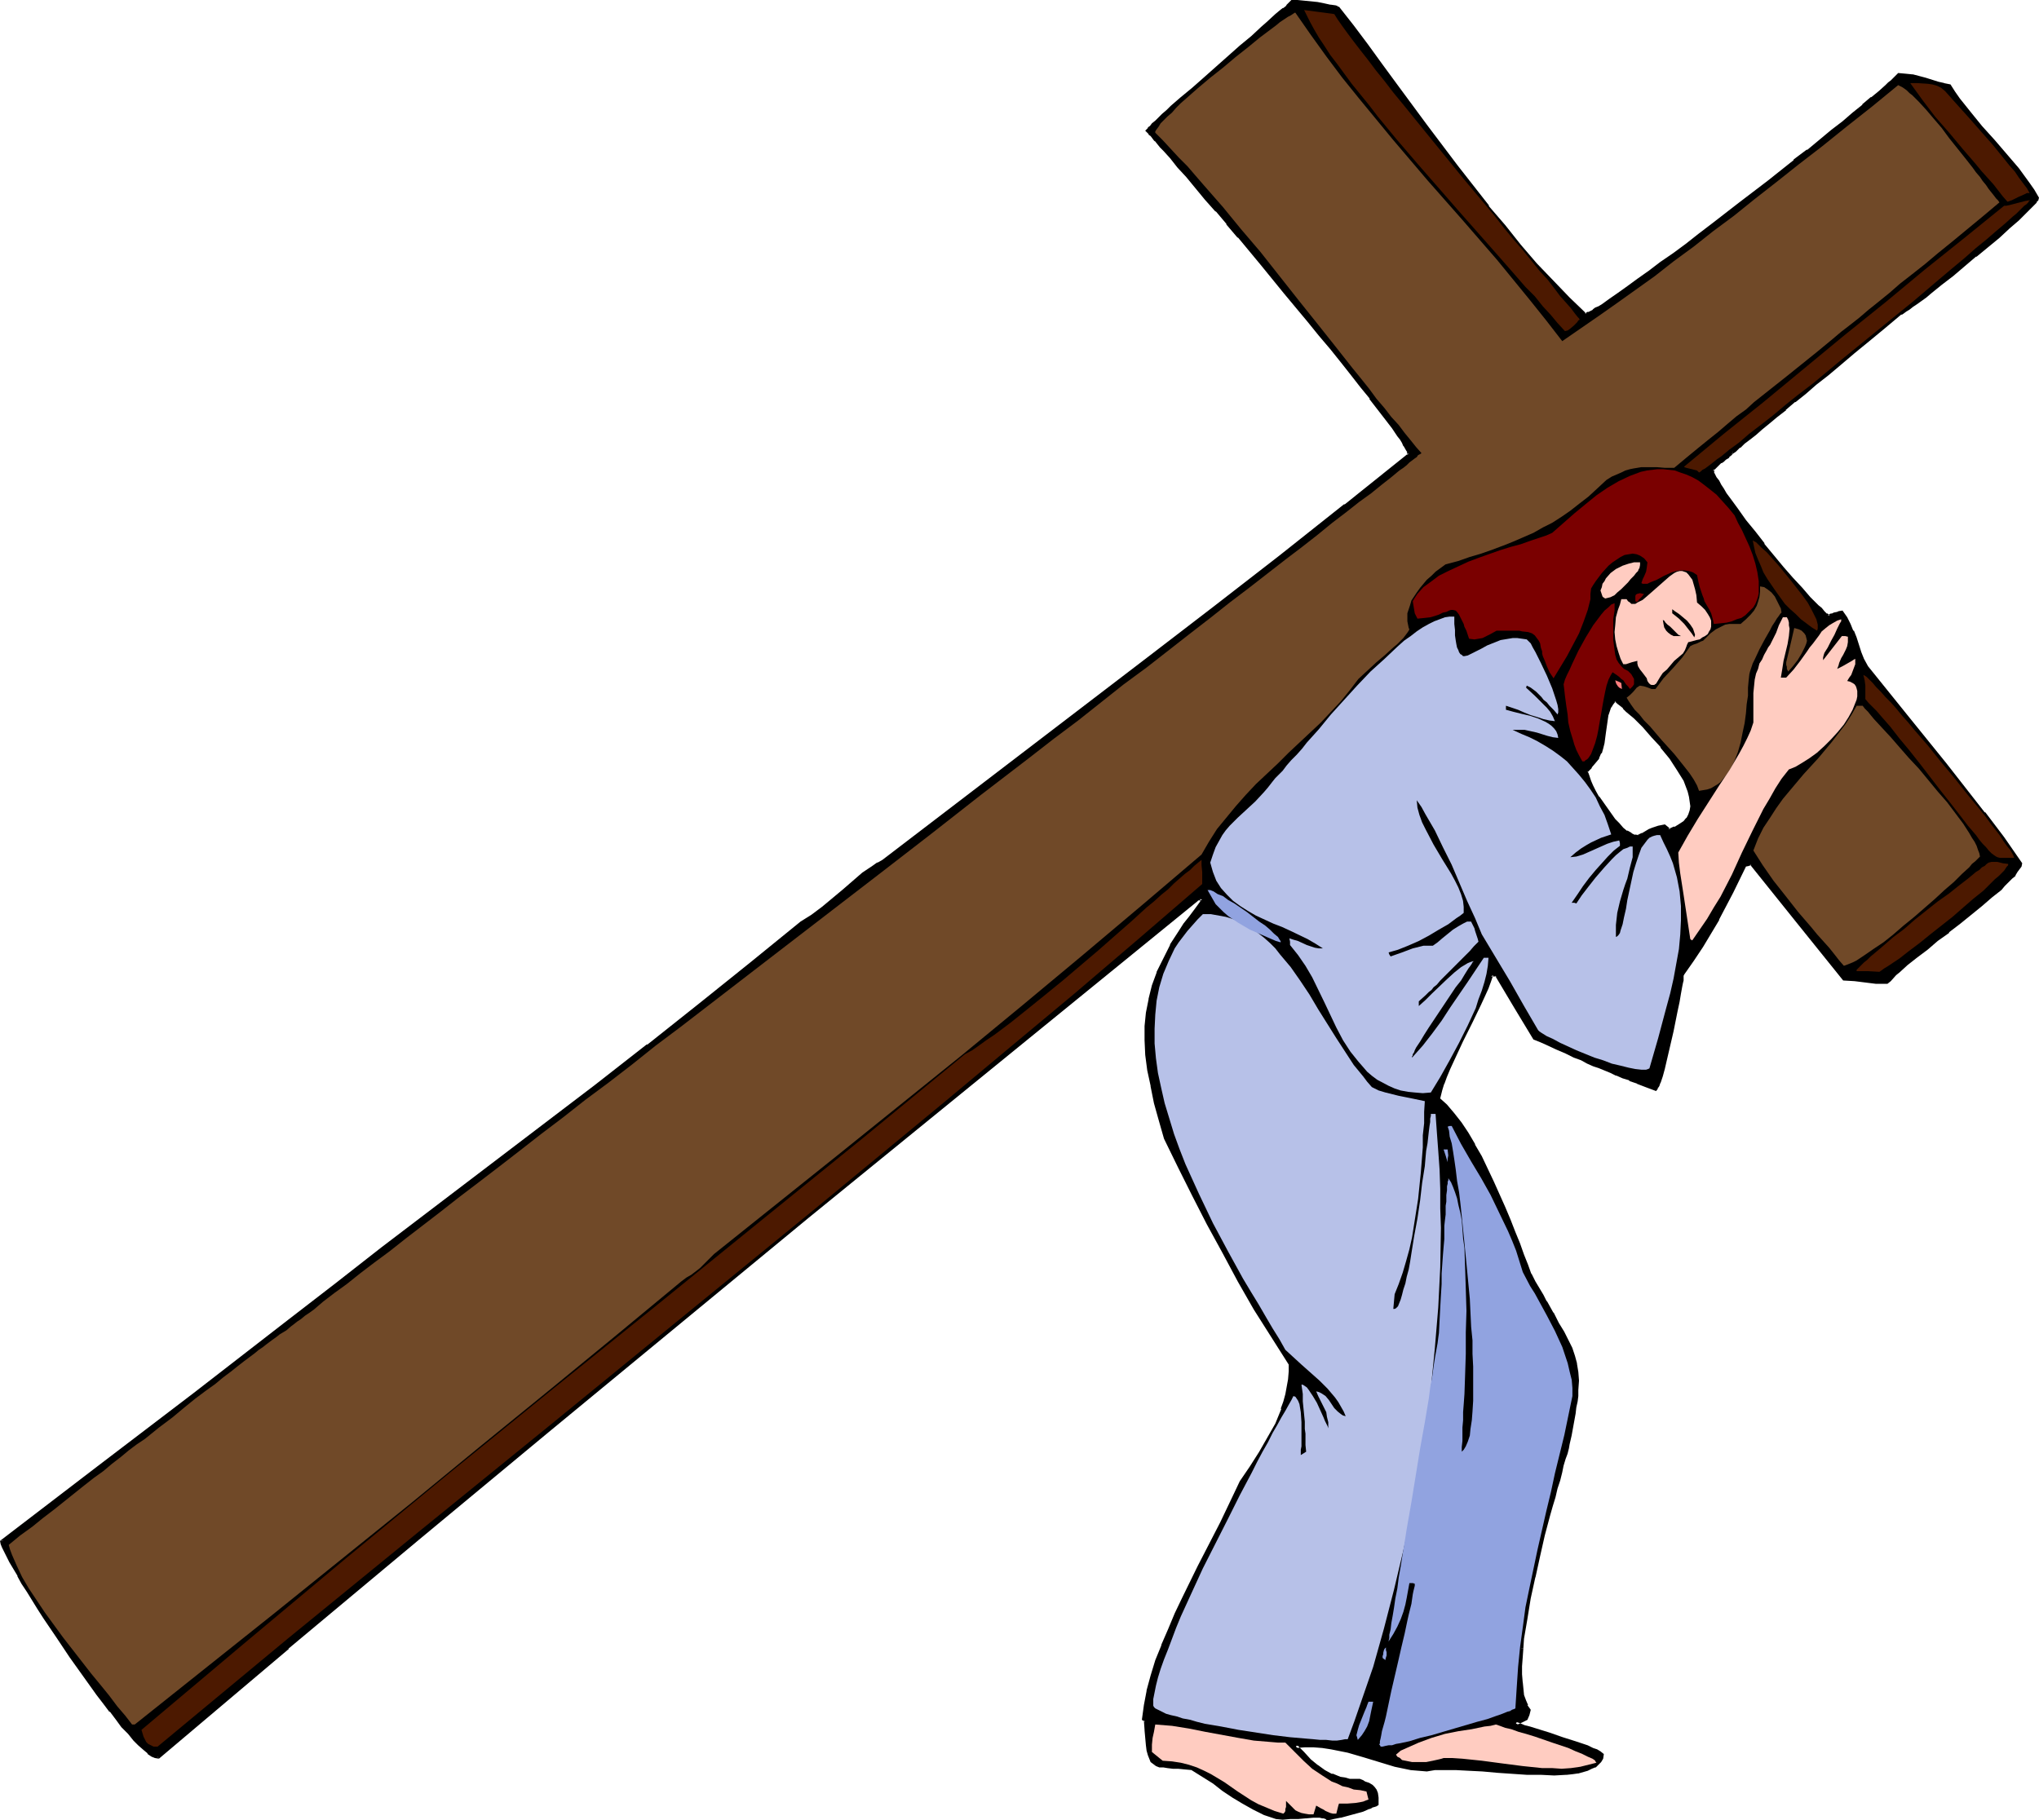 <?xml version="1.0" encoding="UTF-8" standalone="no"?>
<svg
   version="1.0"
   width="130.023mm"
   height="116.106mm"
   id="svg35"
   sodipodi:docname="Jesus Carrying Cross 3.wmf"
   xmlns:inkscape="http://www.inkscape.org/namespaces/inkscape"
   xmlns:sodipodi="http://sodipodi.sourceforge.net/DTD/sodipodi-0.dtd"
   xmlns="http://www.w3.org/2000/svg"
   xmlns:svg="http://www.w3.org/2000/svg">
  <sodipodi:namedview
     id="namedview35"
     pagecolor="#ffffff"
     bordercolor="#000000"
     borderopacity="0.25"
     inkscape:showpageshadow="2"
     inkscape:pageopacity="0.0"
     inkscape:pagecheckerboard="0"
     inkscape:deskcolor="#d1d1d1"
     inkscape:document-units="mm" />
  <defs
     id="defs1">
    <pattern
       id="WMFhbasepattern"
       patternUnits="userSpaceOnUse"
       width="6"
       height="6"
       x="0"
       y="0" />
  </defs>
  <path
     style="fill:#000000;fill-opacity:1;fill-rule:evenodd;stroke:none"
     d="m 382.345,185.807 v 0.646 l 0.323,0.969 0.323,0.969 0.646,1.293 0.646,1.293 0.808,1.293 1.778,2.747 1.939,2.585 1.131,1.131 1.131,1.131 0.97,0.808 0.97,0.646 0.97,0.323 0.97,0.162 0.97,-0.646 0.97,-0.485 0.646,-0.485 0.808,-0.323 1.293,-0.323 1.454,-0.323 0.646,0.485 0.485,0.485 1.454,-0.485 1.293,-0.646 0.97,-0.808 0.808,-0.808 0.485,-0.969 0.485,-0.969 0.162,-1.131 -0.162,-1.131 -0.162,-1.293 -0.323,-1.293 -0.485,-1.293 -0.646,-1.293 -0.646,-1.454 -0.97,-1.293 -1.778,-2.747 -2.101,-2.585 -2.262,-2.585 -2.101,-2.424 -2.262,-2.1 -0.808,-0.808 -0.97,-0.808 -0.808,-0.808 -0.646,-0.646 -0.646,-0.485 -0.485,-0.323 -0.162,-0.162 -0.323,-0.162 -0.646,0.808 -0.485,0.808 -0.485,0.969 -0.323,0.969 -0.323,2.1 -0.323,2.424 -0.323,2.262 -0.323,1.293 -0.323,1.131 -0.646,1.131 -0.646,1.131 -0.97,1.131 z M 0.485,371.614 23.594,354.003 l 23.27,-17.773 22.786,-17.611 11.312,-8.886 11.15,-8.725 25.694,-19.389 25.694,-19.55 12.766,-9.856 12.443,-10.017 12.282,-9.856 12.12,-9.856 2.747,-1.616 2.586,-1.939 4.848,-4.039 2.424,-2.1 2.424,-2.1 2.262,-1.616 1.293,-0.808 1.293,-0.646 31.835,-24.397 31.997,-24.397 15.998,-12.279 15.675,-12.279 15.675,-12.279 15.514,-12.441 v -0.323 l -0.162,-0.323 -0.162,-0.485 -0.646,-1.131 -0.485,-0.646 -0.485,-0.808 -0.646,-0.808 -1.293,-1.939 -1.616,-2.262 -1.778,-2.262 -1.939,-2.585 -2.262,-2.747 -2.262,-3.07 -2.424,-3.07 -2.586,-3.07 -2.747,-3.393 -2.747,-3.393 -5.656,-6.786 -5.656,-6.786 -5.494,-6.624 -2.747,-3.231 -2.586,-3.07 -2.586,-2.908 -2.262,-2.747 -2.262,-2.747 -2.101,-2.262 -1.778,-2.262 -1.616,-1.777 -0.808,-0.808 -0.646,-0.808 -0.646,-0.646 -0.485,-0.646 -0.485,-0.646 -0.485,-0.323 -0.323,-0.485 -0.162,-0.162 0.323,-0.485 0.485,-0.323 0.485,-0.646 0.808,-0.646 0.808,-0.808 0.808,-0.808 1.131,-0.969 0.97,-0.969 2.424,-2.1 2.747,-2.262 2.747,-2.424 2.909,-2.585 5.818,-5.17 2.747,-2.262 2.424,-2.262 1.293,-1.131 2.101,-1.939 0.97,-0.808 0.808,-0.808 0.808,-0.485 0.646,-0.646 0.485,-0.485 h 1.293 l 1.454,0.162 3.394,0.323 1.616,0.323 1.454,0.323 1.131,0.162 0.485,0.162 0.323,0.162 3.232,4.362 3.394,4.524 3.555,4.686 3.555,4.847 7.272,9.694 7.272,10.017 7.595,9.694 4.04,4.686 3.717,4.686 4.04,4.524 3.878,4.201 3.878,4.039 4.04,3.878 h 0.162 l 0.323,-0.162 0.485,-0.162 0.485,-0.323 0.646,-0.323 0.646,-0.323 0.646,-0.485 0.97,-0.485 1.778,-1.131 1.939,-1.454 2.424,-1.616 2.424,-1.777 2.747,-1.939 2.747,-2.1 2.909,-2.262 3.232,-2.262 3.07,-2.424 3.232,-2.424 6.626,-5.17 6.626,-5.17 6.464,-5.009 3.07,-2.424 3.07,-2.424 2.747,-2.424 2.747,-2.1 2.586,-2.1 2.262,-1.939 2.101,-1.777 1.939,-1.454 1.616,-1.454 0.646,-0.646 0.646,-0.485 0.485,-0.485 0.485,-0.485 0.323,-0.323 0.323,-0.323 h 1.616 l 1.616,0.323 3.07,0.808 3.07,0.808 1.454,0.485 1.454,0.162 0.97,1.616 1.131,1.616 2.586,3.393 2.747,3.393 3.07,3.393 2.909,3.393 2.909,3.393 2.586,3.393 1.131,1.777 0.97,1.777 -0.162,0.323 -0.323,0.323 -0.323,0.485 -0.646,0.646 -0.646,0.646 -0.808,0.808 -0.808,0.808 -0.97,0.969 -1.131,0.969 -1.131,0.969 -2.424,2.262 -2.747,2.262 -2.747,2.262 -5.656,4.686 -2.747,2.1 -2.424,2.1 -1.293,0.969 -2.101,1.616 -0.97,0.646 -0.97,0.646 -0.646,0.485 -0.646,0.323 -0.485,0.323 -4.04,3.393 -3.878,3.07 -3.394,2.908 -3.394,2.747 -3.07,2.585 -2.909,2.262 -2.586,2.262 -2.424,1.939 -2.262,1.939 -2.101,1.616 -1.939,1.616 -1.778,1.454 -1.454,1.293 -1.454,1.131 -1.293,0.969 -0.97,0.969 -1.131,0.969 -0.808,0.646 -0.808,0.646 -0.646,0.485 -0.646,0.646 -0.485,0.323 -0.808,0.646 -0.485,0.485 -0.323,0.323 -0.485,0.485 0.162,0.646 0.323,0.646 0.323,0.646 0.485,0.969 0.646,0.969 0.646,0.969 0.646,1.131 0.808,1.131 1.778,2.585 2.101,2.747 2.101,2.747 2.262,2.908 4.686,5.655 2.262,2.585 2.262,2.424 1.939,2.262 0.97,0.969 0.97,0.969 0.808,0.646 0.646,0.808 0.646,0.646 0.646,0.323 0.485,-0.162 0.323,-0.162 0.646,-0.323 0.646,-0.162 h 0.485 l 0.485,-0.162 1.131,1.293 0.808,1.616 0.646,1.616 0.646,1.616 1.131,3.555 0.808,1.777 0.97,1.777 9.373,11.633 9.534,11.795 9.211,11.795 4.686,5.978 4.202,5.978 -0.162,0.646 -0.323,0.646 -0.485,0.646 -0.485,0.808 -0.808,0.646 -0.808,0.969 -0.808,0.808 -0.97,0.969 -2.101,1.777 -2.586,2.1 -2.424,2.1 -2.747,2.1 -2.747,2.1 -2.586,2.1 -2.586,2.1 -2.424,1.939 -2.262,1.777 -2.101,1.777 -0.808,0.646 -0.646,0.808 -0.646,0.646 -0.646,0.646 h -2.424 l -2.747,-0.323 -2.586,-0.485 h -2.586 l -11.15,-13.895 -11.15,-14.057 -0.646,0.162 -0.808,0.162 -3.232,6.463 -3.394,6.624 -1.939,3.393 -2.101,3.231 -2.101,3.231 -2.424,3.231 v 0.323 0.323 l -0.162,0.485 v 0.646 l -0.162,0.485 -0.162,0.808 -0.323,1.777 -0.323,2.1 -0.485,2.262 -0.97,4.686 -0.97,4.847 -0.485,2.262 -0.646,1.939 -0.485,1.777 -0.323,1.454 -0.323,0.646 -0.162,0.485 -0.323,0.323 -0.162,0.162 -2.262,-0.808 -2.101,-0.808 -1.778,-0.646 -1.616,-0.646 -1.454,-0.485 -1.454,-0.646 -2.747,-1.131 -1.293,-0.646 -1.616,-0.646 -1.454,-0.646 -1.778,-0.808 -1.939,-0.808 -2.262,-0.969 -2.424,-1.131 -1.454,-0.646 -1.454,-0.646 -4.525,-7.755 -4.686,-7.594 -1.293,0.162 -0.485,1.293 -0.646,1.777 -0.808,1.777 -0.808,2.1 -1.131,2.1 -0.97,2.262 -2.262,4.524 -2.101,4.362 -0.97,2.1 -0.808,2.1 -0.646,1.616 -0.646,1.616 -0.323,1.293 v 0.646 0.485 l 1.616,1.454 1.778,2.1 1.616,2.262 1.778,2.424 1.616,2.747 1.454,2.747 1.616,3.07 1.454,3.07 2.747,6.14 1.131,3.07 1.293,2.908 0.97,2.908 1.131,2.585 0.808,2.424 0.808,2.1 1.131,1.939 0.97,1.616 0.808,1.616 0.808,1.616 0.97,1.454 0.646,1.293 0.808,1.131 0.646,1.293 1.131,2.1 1.131,2.1 0.808,1.777 0.646,1.939 0.485,1.777 0.323,1.939 0.162,2.1 -0.162,2.262 v 1.293 l -0.162,1.293 -0.162,1.616 -0.323,1.454 -0.162,1.616 -0.323,1.777 -0.485,1.939 -0.485,2.1 -0.162,0.969 -0.323,1.131 -0.485,1.293 -0.323,1.616 -0.323,0.808 -0.162,0.969 -0.485,1.777 -0.646,1.939 -0.485,2.1 -0.646,2.1 -0.485,2.424 -1.293,4.686 -1.293,5.009 -1.131,5.17 -0.97,5.009 -0.97,5.009 -0.646,4.847 -0.323,2.262 -0.162,2.262 v 2.1 1.939 1.939 l 0.162,1.616 0.323,1.454 0.323,1.454 0.485,1.131 0.646,0.969 -0.323,1.131 -0.323,0.969 -1.293,0.485 -1.293,0.646 0.97,0.485 1.131,0.323 1.293,0.485 1.454,0.485 3.232,0.969 3.232,1.131 3.07,0.969 1.616,0.485 1.293,0.485 1.131,0.485 1.131,0.485 0.646,0.485 0.646,0.323 -0.162,0.808 -0.485,0.646 -0.485,0.646 -0.646,0.485 -0.808,0.485 -0.97,0.323 -1.131,0.323 -1.131,0.323 -1.293,0.162 -1.454,0.162 -2.909,0.162 h -3.232 l -3.394,-0.162 -7.11,-0.485 -3.394,-0.323 -3.394,-0.162 -3.07,-0.162 h -4.04 l -1.131,0.162 h -1.131 l -0.808,0.162 h -1.939 l -1.778,-0.323 -3.878,-0.808 -3.717,-0.969 -3.878,-1.293 -3.878,-1.131 -4.04,-0.808 -1.939,-0.323 -2.101,-0.162 h -2.262 l -2.262,0.162 1.778,1.777 1.616,1.777 1.778,1.454 1.778,1.131 1.778,0.969 1.939,0.808 1.131,0.162 1.131,0.162 1.293,0.162 h 1.293 l 0.646,0.162 0.485,0.323 0.97,0.485 0.646,0.323 0.485,0.485 0.485,0.485 0.162,0.808 0.162,1.131 v 0.646 0.646 l -0.162,0.162 -0.485,0.323 -0.485,0.162 -0.646,0.162 -1.616,0.646 -1.778,0.485 -3.555,0.969 -1.616,0.323 -0.808,0.323 h -0.646 l -0.323,-0.162 -0.323,-0.162 -0.646,-0.162 -0.646,-0.162 h -1.454 l -1.939,0.162 -1.778,0.162 -1.939,0.162 h -1.778 -1.454 l -2.909,-1.131 -2.586,-1.293 -2.586,-1.293 -2.424,-1.616 -2.262,-1.616 -2.424,-1.616 -2.424,-1.616 -2.586,-1.616 -1.939,-0.323 -1.454,-0.162 h -1.454 l -1.293,-0.162 h -0.97 l -0.97,-0.162 -0.646,-0.323 -0.485,-0.323 -0.485,-0.485 -0.485,-0.646 -0.323,-0.808 -0.162,-0.969 -0.162,-1.454 -0.162,-1.616 -0.162,-1.939 -0.162,-2.262 -0.162,-0.162 -0.323,-0.162 0.323,-3.393 0.808,-3.393 0.97,-3.555 1.131,-3.716 1.454,-3.716 1.454,-3.716 1.778,-3.716 1.616,-3.878 3.717,-7.432 3.717,-7.432 1.778,-3.393 1.778,-3.393 1.454,-3.231 1.454,-3.07 2.424,-3.716 2.262,-3.393 2.101,-3.555 1.778,-3.393 1.454,-3.555 0.646,-1.777 0.485,-1.777 0.323,-1.777 0.323,-1.939 v -1.939 -1.939 l -4.202,-6.463 -4.04,-6.786 -3.878,-6.786 -3.878,-6.786 -3.717,-6.786 -3.555,-6.948 -3.394,-6.786 -3.232,-6.948 -1.293,-4.362 -1.131,-4.201 -0.97,-4.039 -0.646,-3.716 -0.485,-3.716 -0.162,-3.555 v -3.393 l 0.323,-3.231 0.646,-3.231 0.808,-3.231 1.131,-3.231 1.454,-3.231 1.778,-3.231 2.101,-3.393 1.131,-1.616 1.293,-1.777 1.293,-1.777 1.454,-1.777 v -0.969 h -0.485 -0.646 l -31.189,25.528 -31.35,25.367 -31.35,25.69 -31.512,25.851 -31.189,25.851 -31.512,26.013 -31.189,26.175 -31.189,26.336 h -0.646 l -0.808,-0.485 -0.808,-0.646 -0.97,-0.808 -1.293,-1.131 -1.131,-1.131 -1.293,-1.616 -1.454,-1.454 -1.454,-1.777 -1.454,-1.939 -1.616,-2.1 -1.616,-2.1 -3.232,-4.362 -3.232,-4.686 -3.232,-4.686 -2.909,-4.686 -1.616,-2.1 -1.293,-2.262 -1.293,-2.1 -1.131,-1.777 -1.131,-1.939 -0.97,-1.777 -0.97,-1.454 -0.646,-1.293 -0.485,-1.293 -0.485,-0.969 -0.323,-0.808 z"
     id="path1" />
  <path
     style="fill:#000000;fill-opacity:1;fill-rule:evenodd;stroke:none"
     d="m 381.86,185.645 v 0.969 l 0.323,0.969 0.485,0.969 v 0 l 0.646,1.293 0.646,1.293 0.646,1.293 v 0 l 1.939,2.747 1.939,2.747 v 0 l 1.131,1.131 1.131,1.131 v 0 l 0.97,0.808 v 0 l 1.131,0.646 0.97,0.485 1.131,0.162 1.293,-0.808 h -0.162 l 0.97,-0.485 v 0 l 0.808,-0.323 h -0.162 l 0.808,-0.323 v 0 l 1.293,-0.485 1.454,-0.323 h -0.485 l 0.646,0.485 0.646,0.808 1.778,-0.646 1.293,-0.808 h 0.162 l 0.97,-0.808 0.97,-0.808 0.485,-1.131 v 0 l 0.485,-1.131 v -1.131 0 -1.131 -0.162 l -0.162,-1.131 v 0 l -0.323,-1.293 -0.485,-1.454 h -0.162 l -0.646,-1.293 -0.646,-1.454 v 0 l -0.808,-1.293 -1.939,-2.747 -2.101,-2.747 v 0 l -2.262,-2.585 -2.101,-2.424 -2.262,-2.1 -0.808,-0.808 -0.97,-0.808 -0.808,-0.808 v 0 l -0.646,-0.646 v 0 l -0.646,-0.485 v 0 l -0.485,-0.323 v 0 l -0.323,-0.323 -0.485,-0.162 -0.97,0.969 v 0 l -0.646,0.969 -0.323,0.969 h -0.162 l -0.323,0.969 v 0.162 l -0.323,2.1 -0.323,2.262 -0.323,2.424 v 0 l -0.323,1.131 -0.323,1.131 v 0 l -0.485,1.131 v 0 l -0.646,0.969 v 0 l -0.97,1.131 v 0 l -1.131,1.131 0.808,0.485 0.97,-0.969 v -0.162 l 0.97,-1.131 v 0 l 0.808,-0.969 v -0.162 l 0.485,-1.131 h 0.162 l 0.323,-1.131 0.323,-1.293 v 0 l 0.323,-2.424 0.323,-2.262 0.323,-2.262 v 0.162 l 0.323,-0.969 v 0 l 0.323,-0.969 v 0.162 l 0.485,-0.808 v 0 l 0.646,-0.808 -0.323,0.162 h 0.162 -0.162 l 0.323,0.162 0.485,0.485 -0.162,-0.162 0.646,0.485 v 0 l 0.808,0.646 h -0.162 l 0.808,0.808 0.97,0.808 0.97,0.808 2.101,2.1 2.101,2.424 2.262,2.424 h -0.162 l 2.262,2.747 1.778,2.747 0.808,1.293 v 0 l 0.808,1.293 0.485,1.293 v 0 l 0.485,1.293 0.323,1.293 v 0 l 0.162,1.131 v 0 l 0.162,1.131 v 0 l -0.162,0.969 v 0 l -0.323,0.969 v 0 l -0.485,0.969 v -0.162 l -0.646,0.808 v 0 l -0.97,0.646 v 0 l -1.293,0.808 v -0.162 l -1.454,0.646 h 0.485 l -0.485,-0.485 -0.808,-0.646 -1.616,0.323 -1.454,0.485 v 0 l -0.808,0.323 v 0 l -0.808,0.485 v 0 l -0.808,0.485 h -0.162 l -0.97,0.485 h 0.323 l -0.97,-0.162 0.162,0.162 -0.97,-0.485 h 0.162 l -1.131,-0.646 v 0.162 l -0.97,-0.808 v 0 l -0.97,-1.131 -1.131,-1.131 0.162,0.162 -1.939,-2.747 -1.939,-2.747 v 0.162 l -0.808,-1.454 -0.646,-1.293 -0.485,-1.131 v 0 l -0.323,-0.969 -0.323,-0.969 v 0.162 l -0.162,-0.646 v 0.323 z"
     id="path2" />
  <path
     style="fill:#000000;fill-opacity:1;fill-rule:evenodd;stroke:none"
     d="m 0.97,371.452 -0.162,0.646 23.109,-17.773 23.109,-17.773 22.947,-17.611 11.312,-8.725 11.15,-8.886 25.694,-19.389 25.694,-19.55 12.605,-9.856 v 0 l 12.605,-10.017 12.282,-9.856 12.12,-9.856 v 0 l 2.586,-1.454 2.586,-1.939 0.162,-0.162 4.848,-4.039 2.424,-2.262 h -0.162 l 2.424,-1.939 v 0.162 l 2.424,-1.777 1.293,-0.646 h -0.162 l 1.293,-0.646 v 0 l 63.832,-48.956 15.998,-12.279 15.837,-12.279 15.675,-12.279 v 0 l 15.675,-12.603 v -0.646 l -0.162,-0.323 h -0.162 l -0.162,-0.485 -0.646,-1.131 v -0.162 l -0.485,-0.646 -0.485,-0.808 -0.485,-0.808 -1.454,-1.939 -1.454,-2.1 -3.878,-5.009 v 0 l -2.262,-2.747 -2.262,-2.908 -2.424,-3.07 -2.586,-3.231 -2.747,-3.393 -2.747,-3.231 -5.656,-6.786 -5.656,-6.948 -5.494,-6.624 v 0 l -2.747,-3.231 v 0 l -2.586,-3.07 v 0 l -2.586,-2.908 -2.262,-2.747 -2.262,-2.747 -2.101,-2.262 -1.778,-2.262 -1.616,-1.777 -0.808,-0.808 -0.646,-0.808 v 0 l -0.646,-0.646 v 0 l -0.485,-0.646 -0.485,-0.646 -0.485,-0.323 v 0 l -0.323,-0.323 v -0.162 l -0.162,-0.162 v 0.485 l 0.323,-0.323 v 0 l 0.485,-0.323 0.485,-0.646 0.808,-0.646 0.808,-0.808 0.808,-0.808 1.131,-0.969 0.97,-0.969 2.424,-2.1 2.747,-2.262 2.747,-2.424 2.909,-2.585 5.656,-5.17 2.747,-2.262 2.586,-2.262 1.293,-1.131 2.101,-1.939 0.97,-0.808 0.808,-0.808 v 0 l 0.808,-0.485 v 0 l 0.646,-0.646 0.485,-0.485 -0.323,0.162 h 1.293 -0.162 1.616 l 3.232,0.485 1.616,0.323 1.454,0.162 v 0 l 1.131,0.323 0.485,0.162 V 2.262 l 0.323,0.162 -0.323,-0.162 3.394,4.362 3.394,4.524 3.394,4.847 3.555,4.686 7.272,9.856 7.434,9.856 7.595,9.694 h 0.162 l 3.878,4.847 3.717,4.524 v 0.162 l 4.04,4.524 3.878,4.201 3.878,4.039 4.202,4.039 0.485,-0.162 v 0 l 0.323,-0.162 v 0.162 l 0.485,-0.162 0.646,-0.323 h -0.162 l 0.646,-0.323 v 0 l 0.646,-0.485 0.808,-0.485 0.808,-0.485 1.778,-1.131 2.101,-1.454 2.262,-1.616 2.586,-1.777 2.586,-1.939 2.909,-2.1 2.909,-2.1 3.07,-2.424 3.232,-2.424 3.232,-2.424 6.626,-5.009 6.626,-5.17 v -0.162 l 6.302,-5.009 v 0 l 3.232,-2.424 v 0 l 2.909,-2.424 2.909,-2.424 2.747,-2.1 2.424,-2.1 2.424,-1.939 v 0 l 2.101,-1.777 v 0 l 1.778,-1.454 h 0.162 l 1.616,-1.454 h -0.162 l 0.808,-0.646 v 0 l 0.646,-0.485 0.485,-0.485 0.485,-0.485 0.646,-0.646 -0.323,0.162 h 1.616 v 0 l 1.616,0.323 h -0.162 l 3.232,0.808 2.909,0.808 1.454,0.323 h 0.162 l 1.293,0.323 -0.323,-0.162 1.131,1.616 0.97,1.616 2.586,3.393 h 0.162 l 2.909,3.393 2.909,3.393 2.909,3.231 v 0 l 2.909,3.393 v 0 l 2.586,3.555 0.97,1.777 1.131,1.616 v -0.485 l -0.162,0.323 v 0 l -0.323,0.323 v 0 l -0.485,0.646 0.162,-0.162 -2.101,2.1 -0.808,0.808 -0.97,0.969 -1.131,0.969 -1.131,0.969 -2.424,2.262 -2.747,2.262 -2.747,2.424 v 0 l -5.656,4.524 -2.586,2.1 -2.586,2.1 v 0 l -1.293,0.808 -2.101,1.777 -0.97,0.646 -0.808,0.485 -0.808,0.646 -0.646,0.323 -0.485,0.323 v 0 l -4.04,3.393 -3.717,3.07 -3.555,2.908 -3.394,2.747 -3.07,2.585 -2.747,2.262 -2.747,2.262 v 0 l -2.424,1.939 v 0 l -2.262,1.939 v 0 l -2.101,1.777 v 0 l -1.778,1.454 -1.778,1.454 h -0.162 l -1.454,1.293 v 0 l -1.293,1.131 -1.293,0.969 h -0.162 l -0.97,0.969 v 0 l -0.97,0.969 v -0.162 l -0.485,1.454 0.97,-0.646 v 0 l 0.97,-0.969 h 0.162 l 0.97,-0.969 v 0 l 1.293,-0.969 1.454,-1.131 v 0 l 1.454,-1.293 v 0 l 1.778,-1.454 1.939,-1.616 v 0 l 2.101,-1.616 h -0.162 l 2.262,-1.939 h 0.162 l 2.424,-1.939 v 0 l 2.586,-2.262 2.909,-2.262 3.07,-2.585 3.232,-2.747 3.555,-2.908 3.717,-3.07 4.04,-3.393 v 0.162 l 0.485,-0.323 0.646,-0.485 0.808,-0.485 0.808,-0.646 0.97,-0.646 2.262,-1.616 1.131,-0.969 v 0 l 2.586,-2.1 2.747,-2.1 5.494,-4.686 h 0.162 l 2.747,-2.262 2.747,-2.262 2.424,-2.262 1.131,-0.969 1.131,-0.969 0.97,-0.969 0.808,-0.808 2.101,-2.1 v 0 l 0.485,-0.485 h -0.162 l 0.485,-0.485 0.162,-0.646 -1.131,-1.939 -1.131,-1.616 -2.586,-3.555 v 0 l -2.909,-3.393 v 0 l -2.909,-3.393 -3.07,-3.393 -2.747,-3.393 v 0 l -2.586,-3.231 -1.131,-1.616 -1.131,-1.777 -1.616,-0.323 h 0.162 l -1.454,-0.323 -3.07,-0.969 -3.07,-0.808 h -0.162 l -1.616,-0.162 v 0 l -1.778,-0.162 -0.808,0.808 -0.485,0.485 -0.485,0.485 -0.646,0.485 v 0 l -0.646,0.646 v 0 l -1.616,1.454 v 0 l -1.778,1.454 h -0.162 l -2.101,1.777 h 0.162 l -2.424,1.939 -2.424,2.1 -2.747,2.1 -2.909,2.424 -2.909,2.424 v -0.162 l -3.232,2.424 v 0.162 l -6.302,5.009 v 0 l -6.787,5.17 -6.464,5.009 -3.394,2.585 -3.07,2.424 -3.07,2.262 -3.07,2.1 -2.747,2.1 -2.747,1.939 -2.424,1.777 -2.262,1.616 -2.101,1.454 -1.778,1.293 -0.808,0.485 -0.808,0.323 -0.646,0.485 h 0.162 l -0.646,0.323 v 0 l -0.646,0.323 0.162,-0.162 -0.485,0.162 v 0.162 h -0.323 0.162 -0.323 l 0.485,0.162 -4.04,-3.878 -3.878,-4.039 -4.04,-4.201 -3.878,-4.524 v 0 l -3.717,-4.686 -4.04,-4.686 h 0.162 l -7.595,-9.694 -7.434,-9.856 -7.272,-9.856 -3.555,-4.847 -3.394,-4.686 -3.394,-4.524 -3.555,-4.524 h -0.323 V 1.454 l -0.485,-0.162 -1.131,-0.162 h -0.162 l -1.454,-0.323 -1.616,-0.323 -3.232,-0.323 L 312.696,0 v 0 h -1.454 l -0.646,0.646 -0.646,0.646 h 0.162 l -0.808,0.646 h -0.162 l -0.808,0.646 -0.97,0.808 -2.101,1.939 -1.293,1.131 -2.424,2.262 -2.747,2.262 -5.818,5.17 -2.909,2.585 -2.747,2.424 -2.747,2.262 -2.424,2.1 -0.97,0.969 -1.131,0.969 -0.808,0.808 -0.808,0.808 -0.808,0.646 -0.485,0.646 -0.485,0.323 v 0.162 l -0.646,0.646 0.485,0.485 v 0 l 0.323,0.323 v 0.162 l 0.485,0.323 0.485,0.646 0.485,0.646 v -0.162 l 0.646,0.808 v 0 l 0.646,0.808 0.808,0.808 1.616,1.777 1.778,2.262 2.101,2.262 2.262,2.747 2.262,2.747 2.586,2.908 v -0.162 l 2.586,3.07 v 0.162 l 2.747,3.231 v -0.162 l 5.494,6.624 5.656,6.948 5.656,6.786 2.747,3.393 2.747,3.231 2.586,3.231 2.424,3.07 2.262,2.908 2.262,2.747 h -0.162 l 3.878,5.009 1.616,2.1 1.293,1.939 0.646,0.808 0.485,0.808 0.323,0.808 v -0.162 l 0.646,1.131 0.323,0.485 h -0.162 l 0.162,0.323 v 0.323 l 0.323,-0.485 -15.514,12.441 v -0.162 l -15.675,12.441 -15.837,12.279 -15.998,12.279 -63.832,48.795 v 0 l -1.131,0.646 h -0.162 l -1.131,0.808 -2.424,1.616 v 0 l -2.424,2.1 v 0 l -2.424,2.1 -4.848,4.039 v 0 l -2.586,1.939 -2.586,1.616 v 0 l -12.12,9.856 -12.282,9.856 -12.605,10.017 v -0.162 l -12.605,9.856 -25.694,19.55 -25.694,19.55 -11.15,8.725 -11.312,8.725 L 46.541,335.907 23.432,353.518 0,371.452 Z"
     id="path3" />
  <path
     style="fill:#000000;fill-opacity:1;fill-rule:evenodd;stroke:none"
     d="m 417.897,108.091 -0.97,0.808 v 0 l -0.808,0.646 v 0 l -0.646,0.485 v 0 l -0.646,0.646 -0.485,0.323 v 0 l -0.646,0.646 h -0.162 l -0.485,0.485 -0.97,0.969 0.162,0.969 h 0.162 l 0.162,0.646 0.485,0.808 v 0 l 0.485,0.808 0.485,0.969 0.646,0.969 0.808,1.293 0.808,1.131 1.778,2.424 2.101,2.747 2.101,2.908 2.262,2.747 v 0 l 4.686,5.655 v 0.162 l 2.262,2.585 2.262,2.424 1.939,2.262 0.97,0.969 0.97,0.969 0.808,0.646 0.646,0.808 0.646,0.646 h 0.162 l 0.808,0.646 0.646,-0.485 v 0.162 l 0.323,-0.162 0.162,-0.162 0.485,-0.162 v 0 l 0.646,-0.162 v 0 h 0.323 0.162 l 0.485,-0.162 -0.485,-0.162 0.97,1.293 v 0 l 0.808,1.454 0.646,1.616 v 0 l 0.646,1.616 v 0 l 1.131,3.555 h 0.162 l 0.808,1.777 0.808,1.777 9.534,11.633 9.534,11.795 9.211,11.956 v 0 l 4.525,5.817 4.363,6.14 v -0.485 l -0.323,0.646 0.162,-0.162 -0.323,0.646 -0.485,0.646 -0.646,0.808 h 0.162 l -0.808,0.646 -1.616,1.777 -0.97,0.969 -2.101,1.777 -2.424,2.1 v 0 l -2.586,2.1 -2.586,2.1 -2.747,2.1 v 0 l -2.747,2.1 v 0 l -2.586,2.1 -2.424,1.939 -2.262,1.777 -1.939,1.777 h -0.162 l -0.808,0.646 -1.293,1.454 -0.646,0.646 0.323,-0.162 h -2.424 v 0 l -2.586,-0.323 -2.586,-0.323 h -0.162 l -2.586,-0.162 0.323,0.162 -11.15,-13.895 -11.312,-14.057 h -0.97 l -0.808,0.323 -3.394,6.624 -3.555,6.624 v 0 l -1.939,3.231 -1.939,3.231 -2.101,3.231 -2.424,3.393 -0.162,0.323 v 0 0.323 l -0.162,0.646 v 0.485 l -0.162,0.646 -0.162,0.808 -0.323,1.777 -0.323,2.1 -0.485,2.1 -0.808,4.847 v 0 l -1.616,6.948 -0.485,1.939 -0.485,1.939 -0.485,1.293 v 0 l -0.162,0.485 -0.162,0.162 -0.162,0.485 0.162,-0.162 -0.323,0.323 v 0 l -0.162,0.323 0.485,-0.162 -2.262,-0.969 -1.939,-0.808 h -0.162 l -1.778,-0.646 v 0.162 l -1.616,-0.646 v -0.162 l -1.616,-0.485 h 0.162 l -1.454,-0.485 -2.747,-1.131 -1.293,-0.646 -1.454,-0.646 -1.616,-0.646 -1.778,-0.808 -1.939,-0.969 -2.262,-0.969 -2.424,-1.131 -1.293,-0.646 -1.454,-0.646 0.162,0.162 -4.686,-7.594 -4.686,-7.917 -1.939,0.162 -0.646,1.777 v -0.162 l -0.485,1.616 v 0 l -0.808,1.939 -0.97,2.1 -2.101,4.201 -2.101,4.686 -2.101,4.362 -0.97,2.1 -0.808,2.1 -0.808,1.616 v 0.162 l -0.485,1.616 -0.323,1.131 -0.162,0.646 v 0.808 l 1.778,1.616 1.778,2.1 v -0.162 l 1.616,2.262 1.616,2.585 1.616,2.747 v -0.162 l 1.616,2.908 1.454,2.908 1.454,3.07 2.747,6.301 1.293,2.908 1.131,2.908 v 0 l 1.131,2.908 0.97,2.585 v 0 l 0.808,2.424 0.97,2.1 v 0.162 l 0.97,1.777 0.97,1.777 0.97,1.616 0.808,1.454 v 0 l 0.808,1.454 v 0 l 0.808,1.293 v 0 l 0.808,1.293 v 0 l 0.646,1.131 1.131,2.262 0.97,1.939 0.97,1.777 v 0 l 0.646,1.777 0.485,1.939 v -0.162 l 0.162,1.939 v 0 l 0.162,2.1 v 2.262 l -0.162,1.293 v 0 l -0.162,1.293 -0.162,1.454 -0.323,1.616 -0.162,1.616 -0.323,1.777 -0.485,1.939 -0.323,1.939 v 0 l -0.323,0.969 -0.323,1.131 -0.323,1.454 -0.485,1.454 -0.162,0.808 -0.323,0.969 -0.485,1.777 -0.646,1.939 -0.485,2.1 -0.646,2.262 -0.485,2.262 -1.293,4.847 -1.293,4.847 -1.131,5.17 v 0 l -0.97,5.17 -0.97,5.009 -0.646,4.847 -0.323,2.262 v 0 h 0.97 v 0.162 l 0.162,-2.424 0.808,-4.686 0.808,-5.009 1.131,-5.17 v 0.162 l 1.131,-5.17 1.131,-5.009 1.293,-4.847 0.646,-2.262 0.646,-2.1 0.485,-2.1 0.646,-1.939 0.485,-1.939 0.162,-0.808 0.162,-0.808 0.485,-1.616 0.485,-1.293 0.323,-1.293 0.162,-0.969 v 0 l 0.485,-2.1 0.323,-1.777 0.323,-1.777 0.323,-1.777 0.162,-1.454 0.323,-1.454 0.162,-1.293 v -0.162 -1.293 l 0.162,-2.262 -0.162,-2.1 v 0 l -0.323,-1.939 v -0.162 l -0.485,-1.777 -0.646,-1.939 v 0 l -0.97,-1.939 -0.97,-1.939 -1.293,-2.1 -0.646,-1.293 v 0 l -0.646,-1.293 v 0.162 l -0.808,-1.454 v 0 l -0.808,-1.454 v 0.162 l -0.808,-1.616 -0.97,-1.616 -0.97,-1.616 -0.97,-1.939 v 0.162 l -0.808,-2.262 -0.97,-2.424 v 0 l -0.97,-2.747 -1.131,-2.747 v 0 l -1.131,-2.908 -1.293,-3.07 -2.747,-6.14 -1.454,-3.07 -1.454,-3.07 -1.616,-2.747 v -0.162 l -1.616,-2.747 -1.616,-2.424 -1.778,-2.262 v 0 l -1.778,-2.1 -1.616,-1.454 v 0.323 -0.485 0.162 l 0.162,-0.646 0.323,-1.293 0.485,-1.616 v 0.162 l 0.646,-1.777 0.808,-1.939 0.97,-2.1 2.101,-4.524 2.262,-4.524 2.101,-4.362 0.97,-2.1 0.808,-1.777 v 0 l 0.646,-1.777 v 0 l 0.485,-1.454 -0.485,0.323 h 1.293 l -0.323,-0.162 4.525,7.594 4.686,7.755 1.616,0.646 1.454,0.646 2.424,1.131 2.262,0.969 1.939,0.969 1.778,0.646 1.454,0.808 1.454,0.646 1.454,0.485 2.747,1.131 1.293,0.646 h 0.162 l 1.454,0.646 v 0 l 1.616,0.485 v 0.162 l 1.939,0.646 h -0.162 l 2.101,0.808 2.586,0.969 0.485,-0.646 h -0.162 l 0.323,-0.323 0.323,-0.646 -0.162,0.162 0.323,-0.646 v 0 l 0.485,-1.454 0.485,-1.777 0.485,-2.1 1.616,-6.948 v 0 l 0.97,-4.847 0.485,-2.262 0.323,-1.939 0.323,-1.777 0.162,-0.808 0.162,-0.646 v -0.646 -0.485 l 0.162,-0.323 v 0.162 -0.323 0.162 l 2.262,-3.231 2.262,-3.393 1.939,-3.231 1.939,-3.231 v -0.162 l 3.394,-6.463 3.232,-6.624 -0.162,0.323 0.808,-0.162 h -0.162 l 0.646,-0.162 -0.323,-0.162 11.15,13.895 11.312,14.057 2.747,0.162 v 0 l 2.586,0.323 2.586,0.323 h 0.162 2.586 l 0.808,-0.646 1.293,-1.454 0.808,-0.646 v 0 l 1.939,-1.777 2.262,-1.777 2.586,-1.939 2.424,-2.1 v 0 l 2.747,-1.939 v -0.162 l 2.747,-2.1 2.586,-2.1 2.586,-2.1 v 0 l 2.424,-2.1 2.262,-1.777 0.808,-0.969 1.778,-1.777 0.808,-0.646 v -0.162 l 0.485,-0.808 0.485,-0.646 0.485,-0.646 0.162,-0.808 -4.363,-6.301 -4.525,-5.978 h -0.162 l -9.211,-11.795 -9.534,-11.795 -9.373,-11.633 v 0 l -0.97,-1.777 -0.646,-1.616 v 0 l -1.131,-3.555 v 0 l -0.646,-1.616 h -0.162 l -0.646,-1.616 -0.808,-1.616 v 0 l -1.131,-1.616 -0.97,0.162 v 0 l -0.323,0.162 v 0 l -0.808,0.162 v 0 l -0.646,0.323 0.162,-0.162 -0.485,0.162 v 0 l -0.485,0.323 h 0.485 l -0.646,-0.485 v 0.162 l -0.646,-0.646 -0.646,-0.808 -0.808,-0.646 -0.97,-0.969 -0.97,-0.969 -1.939,-2.262 -2.262,-2.424 -2.262,-2.585 v 0 l -4.686,-5.655 h 0.162 l -2.262,-2.908 -2.262,-2.747 -1.939,-2.747 -1.778,-2.424 -0.97,-1.293 -0.646,-1.131 -0.646,-0.969 -0.485,-0.969 -0.646,-0.808 v 0 l -0.323,-0.646 -0.323,-0.646 h 0.162 l -0.162,-0.646 -0.162,0.485 0.808,-0.808 0.485,-0.485 v 0 l 0.646,-0.646 h 0.162 l 0.485,-0.323 0.646,-0.646 -0.162,0.162 0.808,-0.485 v -0.162 l 0.808,-0.646 h -0.162 z"
     id="path4" />
  <path
     style="fill:#000000;fill-opacity:1;fill-rule:evenodd;stroke:none"
     d="m 366.185,397.304 v 2.262 l -0.162,2.1 v 1.939 1.939 0 l 0.162,1.616 0.323,1.616 v 0 l 0.323,1.454 v 0 l 0.485,1.131 0.646,1.131 v -0.323 l -0.323,0.969 -0.323,0.969 0.323,-0.162 -1.293,0.485 -2.262,1.131 1.939,0.646 v 0 l 1.131,0.485 v 0 l 1.454,0.485 4.525,1.454 3.232,0.969 3.232,1.131 1.454,0.485 1.293,0.485 v -0.162 l 1.131,0.485 1.131,0.485 h -0.162 l 0.808,0.485 0.485,0.323 -0.162,-0.485 -0.162,0.808 v -0.162 l -0.323,0.808 v -0.162 l -0.485,0.646 h 0.162 l -0.808,0.485 h 0.162 l -0.808,0.485 -0.97,0.323 v 0 l -1.131,0.323 -1.131,0.162 h 0.162 l -1.293,0.162 -1.454,0.162 v 0 l -2.909,0.162 h -3.232 l -3.394,-0.162 -7.11,-0.485 h 0.162 l -3.555,-0.162 -3.232,-0.323 h -0.162 l -3.07,-0.162 h -4.04 l -1.131,0.162 h -0.162 l -0.97,0.162 -0.97,0.162 h 0.162 l -1.939,-0.162 v 0 l -1.778,-0.323 v 0 l -3.717,-0.808 -3.717,-0.969 -3.878,-1.293 -3.878,-0.969 v 0 l -4.04,-0.969 -2.101,-0.323 -2.101,-0.162 h -2.262 l -3.232,0.162 2.424,2.585 1.616,1.777 1.778,1.454 v 0 l 1.778,1.293 h 0.162 l 1.778,0.969 v 0 l 2.101,0.646 0.97,0.323 h 0.162 l 1.131,0.162 v 0 h 1.293 1.293 -0.162 l 0.646,0.323 0.485,0.162 0.97,0.485 0.646,0.323 h -0.162 l 0.485,0.485 v -0.162 l 0.323,0.646 v -0.162 l 0.323,0.808 v -0.162 1.131 l 0.162,0.646 v 0 0.646 l 0.162,-0.323 -0.323,0.162 v 0 l -0.323,0.162 v 0 l -0.485,0.162 h -0.162 l -0.646,0.323 h 0.162 l -1.616,0.485 -5.333,1.616 v 0 l -1.616,0.323 v 0 l -0.808,0.162 h 0.162 -0.646 l 0.323,0.162 -0.323,-0.323 h -0.162 l -0.485,-0.162 -0.485,-0.162 h -0.162 -0.646 -1.616 -1.778 v 0 l -1.778,0.162 -1.939,0.162 h -1.778 -1.454 v 0 l -2.747,-0.969 v 0 l -2.586,-1.293 -2.424,-1.454 v 0 l -2.424,-1.454 -2.424,-1.616 -2.262,-1.616 -2.586,-1.777 -2.586,-1.616 -1.939,-0.162 -1.616,-0.323 v 0 h -1.454 -1.293 0.162 l -1.131,-0.162 -0.808,-0.162 v 0 l -0.646,-0.323 v 0.162 l -0.485,-0.323 v 0 l -0.323,-0.485 v 0 l -0.323,-0.646 v 0.162 l -0.323,-0.808 v 0.162 l -0.162,-1.131 -0.162,-1.293 -0.162,-1.616 -0.162,-1.939 v 0 l -0.162,-2.585 -0.485,-0.162 v 0 l -0.162,-0.162 0.162,0.323 0.323,-3.231 0.808,-3.555 v 0.162 l 0.97,-3.555 1.131,-3.716 1.293,-3.716 v 0 l 1.616,-3.716 1.616,-3.716 1.778,-3.878 3.717,-7.432 5.494,-10.825 1.616,-3.393 1.616,-3.231 1.293,-3.07 v 0 l 2.424,-3.555 2.424,-3.393 1.939,-3.555 v -0.162 l 1.778,-3.393 1.454,-3.555 h 0.162 l 0.485,-1.939 0.646,-1.777 v 0 l 0.323,-1.777 0.162,-1.939 v 0 l 0.162,-1.939 v -2.1 l -4.363,-6.624 -4.04,-6.624 v 0 l -3.878,-6.786 -3.717,-6.786 -3.717,-6.786 -3.555,-6.948 -3.555,-6.948 -3.232,-6.786 v 0.162 l -1.293,-4.524 -0.97,-4.201 -0.97,-4.039 v 0.162 l -0.646,-3.878 -0.485,-3.555 v 0 l -0.162,-3.555 v -3.393 0.162 l 0.323,-3.231 0.485,-3.393 v 0.162 l 0.808,-3.231 1.293,-3.231 -0.162,0.162 1.454,-3.393 1.778,-3.231 v 0.162 l 2.101,-3.393 1.131,-1.777 1.293,-1.616 1.293,-1.777 1.616,-1.939 -0.162,-1.616 h -0.808 -0.162 l -0.646,0.162 -94.051,76.585 -31.35,25.851 -31.35,25.851 -31.35,26.013 -31.35,26.175 v 0 l -31.189,26.498 0.323,-0.162 -0.485,-0.162 0.646,0.969 31.35,-26.498 h -0.162 l 31.35,-26.175 31.35,-26.013 31.35,-25.851 31.35,-25.851 94.051,-76.585 -0.323,0.162 0.646,-0.162 v 0 h 0.485 l -0.485,-0.323 v 0.969 -0.323 l -1.293,1.777 -1.454,1.939 -1.293,1.616 -1.131,1.777 -2.101,3.231 v 0.162 l -1.616,3.231 -1.616,3.231 v 0.162 l -1.131,3.07 -0.808,3.231 v 0.162 l -0.646,3.231 -0.323,3.231 v 0 3.393 l 0.162,3.555 v 0 l 0.485,3.716 0.808,3.716 v 0.162 l 0.808,4.039 1.131,4.039 1.293,4.524 3.394,6.948 3.394,6.786 3.555,6.948 3.717,6.786 3.717,6.948 3.878,6.786 v 0 l 4.202,6.624 4.202,6.624 v -0.323 1.939 l -0.162,1.939 v 0 l -0.323,1.777 -0.323,1.777 v 0 l -0.485,1.777 -0.646,1.777 h 0.162 l -1.454,3.555 -1.939,3.393 v 0 l -1.939,3.393 -2.262,3.555 -2.424,3.555 v 0 l -1.454,3.07 -1.616,3.393 -1.616,3.393 -5.494,10.664 -3.717,7.594 -1.778,3.716 -1.616,3.878 -1.616,3.716 v 0.162 l -1.454,3.555 -1.131,3.716 -0.97,3.555 v 0.162 l -0.646,3.393 -0.485,3.555 0.485,0.323 0.323,0.162 -0.323,-0.323 0.162,2.262 v 0.162 l 0.162,1.777 0.162,1.777 0.162,1.293 0.323,1.131 0.323,0.808 0.323,0.808 0.646,0.485 0.646,0.485 v 0 l 0.808,0.323 h 0.97 l 0.97,0.162 v 0 l 1.293,0.162 h 1.454 -0.162 l 1.616,0.162 1.778,0.162 h -0.162 l 2.586,1.616 2.586,1.616 2.262,1.777 2.424,1.616 2.424,1.454 v 0 l 2.586,1.454 2.586,1.293 v 0 l 2.909,0.969 1.616,0.162 1.778,-0.162 h 1.939 l 1.778,-0.162 h 0.162 l 1.778,-0.162 v 0 h 1.454 v 0 l 0.646,0.162 h -0.162 0.646 -0.162 l 0.485,0.162 v 0 l 0.323,0.323 0.97,-0.162 v 0 l 0.646,-0.162 v 0 l 1.616,-0.323 h 0.162 l 5.333,-1.454 1.454,-0.646 h 0.162 l 0.646,-0.323 h -0.162 l 0.646,-0.162 v 0 l 0.485,-0.162 v 0 l 0.485,-0.323 v -0.969 -0.162 -0.646 l -0.162,-1.131 -0.323,-0.808 -0.485,-0.646 -0.485,-0.485 -0.808,-0.485 -0.97,-0.323 -0.485,-0.323 -0.808,-0.323 h -1.293 -1.293 0.162 l -1.131,-0.323 v 0 l -1.131,-0.162 -1.939,-0.808 v 0.162 l -1.778,-0.969 v 0 l -1.778,-1.293 0.162,0.162 -1.778,-1.454 -1.616,-1.777 -1.778,-1.777 -0.323,0.808 2.262,-0.162 h 2.262 -0.162 l 2.101,0.162 2.101,0.323 4.04,0.808 v 0 l 3.878,1.131 3.717,1.131 3.717,1.131 3.878,0.808 v 0 l 1.939,0.162 v 0 l 1.939,0.162 0.97,-0.162 0.97,-0.162 v 0 h 1.131 4.04 l 3.07,0.162 v 0 l 3.232,0.162 3.555,0.323 v 0 l 7.11,0.485 h 3.394 l 3.232,0.162 2.909,-0.162 h 0.162 l 1.454,-0.162 1.131,-0.162 h 0.162 l 1.131,-0.323 1.131,-0.323 v 0 l 0.97,-0.485 0.808,-0.323 h 0.162 l 0.646,-0.646 0.646,-0.646 0.485,-0.808 0.162,-1.131 -0.808,-0.646 -0.808,-0.485 v 0 l -0.97,-0.323 -1.293,-0.646 v 0 l -1.454,-0.485 -1.454,-0.485 -3.07,-0.969 -3.232,-1.131 -4.686,-1.454 -1.293,-0.323 v 0 l -1.131,-0.485 v 0 l -0.97,-0.323 v 0.808 l 1.454,-0.646 1.293,-0.646 0.485,-1.131 0.323,-1.293 -0.808,-1.131 h 0.162 l -0.485,-1.131 v 0 l -0.485,-1.293 v 0 l -0.162,-1.616 -0.162,-1.616 v 0.162 l -0.162,-1.939 v -1.939 l 0.162,-2.1 0.162,-2.262 z"
     id="path5" />
  <path
     style="fill:#000000;fill-opacity:1;fill-rule:evenodd;stroke:none"
     d="m 37.653,422.994 v 0 l -0.646,-0.323 v 0 l -0.97,-0.646 v 0 l -0.97,-0.808 v 0 l -1.131,-0.969 -1.131,-1.293 -1.293,-1.454 -1.454,-1.616 v 0 l -1.293,-1.777 h -0.162 l -1.454,-1.939 v 0 l -1.454,-1.939 -1.616,-2.1 -3.394,-4.524 -3.232,-4.524 -3.232,-4.847 -2.909,-4.524 -1.454,-2.262 -1.454,-2.1 -1.131,-2.1 -1.293,-1.939 -1.131,-1.939 v 0.162 L 3.878,377.754 v 0 l -0.808,-1.616 v 0.162 l -0.808,-1.454 -0.485,-1.131 -0.485,-0.969 H 1.454 L 1.131,372.099 0.97,371.452 H 0 l 0.162,0.808 0.323,0.808 v 0 l 0.485,0.969 0.646,1.293 0.646,1.293 v 0 l 0.97,1.616 v 0 l 0.97,1.616 v 0.162 l 0.97,1.777 1.293,1.939 1.293,2.1 1.293,2.1 1.454,2.262 3.07,4.524 3.232,4.847 3.232,4.524 3.232,4.524 1.616,2.1 1.454,1.939 h 0.162 l 1.454,1.939 v 0 l 1.293,1.777 0.162,0.162 1.454,1.454 1.293,1.616 1.131,1.131 1.293,1.131 v 0 l 0.97,0.808 v 0.162 l 0.97,0.646 v 0 l 0.808,0.323 0.97,0.162 z"
     id="path6" />
  <path
     style="fill:#704928;fill-opacity:1;fill-rule:evenodd;stroke:none"
     d="m 2.101,372.422 2.747,-2.262 2.909,-2.1 2.586,-2.1 2.747,-2.1 2.424,-1.939 2.424,-1.939 2.424,-1.939 2.262,-1.777 2.262,-1.616 2.101,-1.777 2.101,-1.616 1.939,-1.616 1.939,-1.454 1.939,-1.293 3.394,-2.747 3.232,-2.424 2.909,-2.424 2.586,-2.1 2.586,-1.939 2.262,-1.616 1.939,-1.616 1.939,-1.454 1.616,-1.293 1.454,-1.131 1.293,-0.969 1.293,-0.969 0.97,-0.808 0.97,-0.646 0.808,-0.646 0.646,-0.485 0.646,-0.485 1.131,-0.808 0.808,-0.646 1.616,-0.969 1.131,-0.969 0.646,-0.485 0.808,-0.646 0.97,-0.646 0.97,-0.808 0.97,-0.646 1.131,-0.808 2.262,-1.939 2.747,-2.1 2.909,-2.1 3.232,-2.585 3.394,-2.585 3.717,-2.747 3.878,-3.07 4.202,-3.231 4.202,-3.231 4.525,-3.555 4.686,-3.555 4.848,-3.716 5.01,-3.878 5.171,-4.039 5.333,-4.039 5.333,-4.201 5.656,-4.201 5.656,-4.362 5.656,-4.524 5.818,-4.362 11.958,-9.21 11.958,-9.21 24.563,-18.904 12.12,-9.371 11.958,-9.371 11.797,-9.048 5.818,-4.524 5.818,-4.362 5.494,-4.362 5.494,-4.362 5.494,-4.039 5.171,-4.039 5.171,-4.039 5.01,-3.878 4.686,-3.716 4.686,-3.555 4.363,-3.393 4.363,-3.393 4.04,-3.07 3.717,-2.908 3.555,-2.908 3.394,-2.585 3.07,-2.424 2.909,-2.1 2.586,-2.1 2.262,-1.777 0.97,-0.808 0.97,-0.808 0.97,-0.646 0.808,-0.646 0.646,-0.646 0.646,-0.485 0.646,-0.485 0.485,-0.323 0.323,-0.485 0.323,-0.162 0.323,-0.162 0.162,-0.162 -1.293,-1.454 -1.293,-1.616 -1.454,-1.777 -1.454,-1.939 -1.778,-1.939 -1.616,-2.1 -1.939,-2.262 -1.778,-2.424 -1.939,-2.424 -2.101,-2.585 -4.202,-5.332 -4.363,-5.493 -4.525,-5.655 -9.05,-11.472 -4.686,-5.493 -4.363,-5.332 -4.525,-5.17 -2.101,-2.424 -1.939,-2.262 -2.101,-2.1 -1.939,-2.1 -1.939,-2.1 -1.778,-1.777 v -0.323 l 0.323,-0.485 0.485,-0.646 0.485,-0.808 0.808,-0.808 0.808,-0.808 1.131,-0.969 0.97,-1.131 1.131,-1.131 1.293,-1.131 2.747,-2.424 3.07,-2.585 3.07,-2.424 3.07,-2.585 3.07,-2.424 2.747,-2.262 1.293,-0.969 1.293,-0.969 1.293,-0.969 0.97,-0.808 0.97,-0.646 0.97,-0.646 0.646,-0.323 0.485,-0.323 0.485,-0.323 h 0.162 l 3.717,5.332 3.717,5.17 3.878,5.17 4.04,5.009 8.242,10.017 8.242,9.694 8.403,9.533 8.403,9.694 7.918,9.694 3.878,4.847 3.878,5.009 8.888,-6.14 4.363,-3.07 4.525,-3.231 4.525,-3.231 4.525,-3.555 4.848,-3.555 4.686,-3.716 5.01,-3.716 5.01,-4.039 5.171,-4.039 5.494,-4.362 5.656,-4.362 5.818,-4.686 6.141,-4.847 6.302,-5.17 0.323,0.162 0.646,0.323 0.485,0.323 0.646,0.485 0.646,0.646 0.646,0.485 0.808,0.808 0.808,0.808 1.778,1.939 1.778,2.1 1.939,2.262 1.778,2.424 3.878,4.847 1.778,2.262 0.808,1.131 0.97,1.131 0.646,0.969 0.808,0.969 0.646,0.969 0.646,0.808 0.646,0.808 0.485,0.646 0.485,0.485 0.323,0.485 -4.04,3.393 -3.717,3.07 -3.717,3.07 -3.394,2.747 -3.07,2.585 -3.07,2.424 -2.909,2.262 -2.586,2.262 -2.586,2.1 -2.424,1.939 -2.262,1.939 -2.262,1.777 -2.101,1.616 -2.101,1.777 -3.717,3.07 -7.434,5.978 -3.878,3.07 -3.878,3.07 -1.939,1.777 -2.262,1.616 -2.101,1.777 -2.262,1.939 -2.424,1.939 -2.586,2.1 -2.747,2.262 -2.909,2.424 h -2.262 l -1.939,-0.162 h -1.939 -1.778 l -1.939,0.323 -0.808,0.162 -1.131,0.323 -0.97,0.485 -1.131,0.485 -1.131,0.485 -1.293,0.808 -2.262,2.1 -2.101,1.939 -2.101,1.616 -2.262,1.777 -2.101,1.454 -2.262,1.454 -2.262,1.131 -2.262,1.293 -4.848,2.1 -2.424,0.969 -2.586,0.969 -2.747,0.969 -2.747,0.808 -2.747,0.969 -3.07,0.808 -2.424,1.777 -0.97,0.969 -1.131,0.969 -0.808,0.969 -0.808,0.969 -0.808,1.131 -0.646,0.969 -0.646,0.969 -0.323,1.131 -0.323,0.969 -0.323,0.969 v 0.969 0.969 l 0.162,0.808 0.162,0.808 0.162,0.323 -0.162,0.323 -0.323,0.485 -0.485,0.646 -0.485,0.646 -0.646,0.646 -0.808,0.808 -0.97,0.808 -1.939,1.777 -2.101,1.777 -4.363,4.039 -2.101,2.747 -2.101,2.585 -2.424,2.585 -2.424,2.585 -5.171,4.847 -2.586,2.424 -2.586,2.585 -5.333,5.009 -2.424,2.585 -2.424,2.747 -2.262,2.747 -2.262,2.747 -1.939,3.07 -1.778,3.07 -14.059,11.956 -14.382,12.118 -14.544,12.118 -14.706,12.118 -29.896,24.074 -29.896,23.913 -1.778,1.777 -1.616,1.616 -2.101,1.616 -1.131,0.646 -1.293,0.969 -15.998,13.249 -16.16,13.249 -16.483,13.41 -16.322,13.41 -33.29,26.821 -33.451,26.659 h -0.646 l -1.616,-2.1 -1.939,-2.262 -1.939,-2.585 -2.101,-2.585 -2.262,-2.747 -2.262,-2.908 -4.525,-5.817 -4.363,-5.978 -1.939,-2.908 -1.939,-2.908 -1.616,-2.747 -1.293,-2.747 -1.131,-2.585 -0.485,-1.293 z"
     id="path7" />
  <path
     style="fill:#4c1900;fill-opacity:1;fill-rule:evenodd;stroke:none"
     d="m 34.098,417.016 24.563,-20.681 24.725,-20.681 24.886,-20.52 25.048,-20.358 25.048,-20.196 24.886,-20.196 24.725,-20.035 24.563,-20.196 1.778,-0.969 1.616,-1.131 1.778,-1.293 1.939,-1.293 1.939,-1.454 1.939,-1.454 4.04,-3.231 4.202,-3.393 4.363,-3.555 8.565,-7.271 4.04,-3.555 3.878,-3.393 3.717,-3.393 1.778,-1.454 1.778,-1.616 1.616,-1.293 1.454,-1.454 1.293,-1.131 1.293,-1.131 1.293,-0.969 0.97,-0.969 0.97,-0.808 0.808,-0.646 v 0.646 0.646 l 0.162,1.616 v 1.616 1.293 l -15.19,13.087 -15.514,13.249 -15.514,12.926 -15.675,13.087 -31.512,26.013 -31.674,25.851 -31.835,26.013 -31.835,25.851 -31.674,25.851 -31.35,26.013 h -0.97 l -0.646,-0.323 -0.646,-0.323 -0.485,-0.485 -0.323,-0.646 -0.323,-0.646 z"
     id="path8" />
  <path
     style="fill:#ffccc1;fill-opacity:1;fill-rule:evenodd;stroke:none"
     d="m 278.436,415.723 4.04,0.323 4.04,0.646 4.04,0.808 7.918,1.454 3.717,0.646 3.878,0.323 1.939,0.162 h 1.778 l 2.262,2.262 2.101,2.1 2.101,1.939 2.424,1.616 2.262,1.454 1.293,0.485 1.293,0.646 1.454,0.323 1.293,0.485 1.616,0.162 1.454,0.323 0.485,1.939 -0.485,0.162 -0.808,0.323 -0.808,0.162 -0.97,0.162 -2.101,0.162 h -1.939 l -0.162,0.485 -0.162,0.646 -0.323,1.293 h -0.808 l -0.646,-0.162 -1.131,-0.485 -0.485,-0.323 -0.646,-0.323 -1.131,-0.646 -0.646,2.1 h -1.131 l -0.97,-0.162 -0.808,-0.162 -0.808,-0.323 -0.646,-0.323 -0.646,-0.646 -0.808,-0.808 -0.808,-0.808 v 0.808 0.646 l -0.162,0.485 v 0.485 l -0.162,0.323 -0.323,0.323 -2.101,-0.646 -1.939,-0.808 -1.939,-0.808 -1.778,-0.969 -3.232,-2.1 -3.232,-2.262 -3.232,-1.939 -1.616,-0.808 -1.778,-0.808 -1.939,-0.646 -1.939,-0.485 -2.101,-0.323 -2.262,-0.162 -2.586,-2.1 v -1.777 l 0.162,-1.616 0.323,-1.454 z"
     id="path9" />
  <path
     style="fill:#b7c1e8;fill-opacity:1;fill-rule:evenodd;stroke:none"
     d="m 277.952,410.876 v -1.293 l 0.323,-1.616 0.323,-1.616 0.485,-1.939 0.646,-2.1 0.808,-2.262 0.97,-2.424 0.97,-2.585 0.97,-2.585 1.131,-2.747 2.586,-5.655 2.747,-5.978 5.979,-11.795 2.909,-5.817 1.454,-2.747 1.454,-2.747 1.293,-2.585 1.293,-2.424 1.293,-2.262 1.131,-2.262 1.131,-1.939 0.97,-1.777 0.97,-1.616 0.808,-1.454 0.646,-1.131 0.485,-0.969 0.485,0.162 0.323,0.485 0.323,0.485 0.323,0.808 0.162,0.969 0.162,0.969 0.162,2.424 v 4.686 1.131 l -0.162,0.808 v 0.808 0.485 l 1.293,-0.808 -0.162,-1.616 v -1.454 -1.293 l -0.162,-1.131 v -0.969 -0.808 l -0.162,-1.616 -0.323,-3.231 v -0.808 -0.969 l -0.162,-1.131 -0.162,-1.131 h 0.323 l 0.485,0.323 0.485,0.323 0.485,0.646 0.97,1.454 0.97,1.616 0.808,1.777 0.808,1.777 0.323,0.808 0.323,0.646 0.323,0.646 0.162,0.485 v -1.454 l -0.323,-1.293 -0.162,-1.131 -0.485,-0.969 -0.97,-1.939 -0.485,-0.969 -0.485,-1.131 0.646,0.162 0.646,0.323 0.97,0.646 0.808,0.969 0.646,0.969 0.646,0.969 0.808,0.808 0.808,0.646 0.485,0.323 0.646,0.162 -0.485,-1.131 -0.646,-1.131 -0.646,-1.131 -0.808,-1.131 -1.778,-2.1 -1.939,-1.939 -4.363,-3.878 -1.939,-1.777 -1.939,-1.777 -1.454,-2.585 -0.808,-1.293 -0.808,-1.293 -1.616,-2.747 -1.778,-3.07 -1.778,-2.908 -1.939,-3.231 -3.555,-6.463 -3.717,-6.948 -3.394,-7.109 -1.616,-3.555 -1.616,-3.555 -1.454,-3.716 -1.293,-3.555 -1.131,-3.716 -1.131,-3.716 -0.808,-3.555 -0.808,-3.716 -0.485,-3.555 -0.323,-3.555 v -3.555 l 0.162,-3.393 0.323,-3.393 0.646,-3.231 0.97,-3.231 1.293,-3.07 1.454,-3.07 0.97,-1.454 2.101,-2.747 2.424,-2.747 1.293,-1.293 h 1.939 l 1.778,0.323 1.778,0.323 1.616,0.485 1.616,0.646 1.616,0.808 1.616,0.969 1.293,0.969 1.454,1.131 1.454,1.293 1.293,1.293 1.131,1.454 2.586,3.07 2.262,3.231 2.262,3.393 2.101,3.555 4.363,6.948 2.101,3.231 2.101,3.231 2.262,2.747 0.97,1.293 1.131,1.293 1.616,0.808 1.616,0.485 3.232,0.808 3.232,0.646 3.07,0.646 -0.162,2.585 v 2.747 l -0.323,2.908 v 2.908 l -0.485,6.14 -0.646,6.301 -0.97,6.14 -0.485,3.07 -0.646,2.908 -0.808,2.908 -0.808,2.747 -0.97,2.747 -0.97,2.424 -0.162,1.777 -0.162,1.777 h 0.323 l 0.323,-0.162 0.485,-0.485 0.323,-0.808 0.323,-0.808 0.323,-1.131 0.323,-1.293 0.485,-1.454 0.323,-1.616 0.485,-1.777 0.323,-1.777 0.323,-2.1 0.646,-4.039 0.808,-4.362 0.646,-4.362 0.485,-4.201 0.646,-4.039 0.162,-1.939 0.162,-1.777 0.323,-1.777 0.162,-1.454 0.162,-1.454 0.162,-1.293 0.162,-0.969 v -0.808 l 0.162,-0.646 v -0.485 h 1.131 l 0.323,4.524 0.323,4.362 0.323,4.524 0.162,4.686 v 4.686 l 0.162,4.686 -0.162,9.533 -0.485,9.694 -0.808,9.694 -0.97,9.856 -1.293,9.856 -1.454,9.694 -1.778,9.856 -2.101,9.533 -2.262,9.533 -2.424,9.371 -2.586,9.21 -3.07,8.886 -1.454,4.201 -1.616,4.362 h -0.646 l -0.808,0.162 -1.131,0.162 h -1.131 l -1.454,-0.162 h -1.454 l -1.616,-0.162 -1.939,-0.162 -3.717,-0.323 -4.04,-0.485 -8.403,-1.293 -4.202,-0.808 -3.878,-0.646 -1.939,-0.485 -1.616,-0.485 -1.778,-0.323 -1.454,-0.485 -1.454,-0.323 -1.131,-0.323 -0.97,-0.485 -0.97,-0.485 -0.646,-0.323 -0.323,-0.323 -0.162,-0.323 z"
     id="path10" />
  <path
     style="fill:#91a3e0;fill-opacity:1;fill-rule:evenodd;stroke:none"
     d="m 291.041,214.567 h 0.646 l 0.808,0.323 0.97,0.646 1.293,0.485 1.293,0.969 1.454,0.808 3.07,2.1 2.909,2.262 1.454,0.969 1.131,0.969 0.97,0.969 0.97,0.808 0.485,0.808 0.162,0.162 v 0.323 l -1.131,-0.323 -1.131,-0.485 -2.586,-1.131 -2.586,-1.131 -2.747,-1.616 -2.424,-1.616 -1.131,-0.969 -0.97,-0.969 -0.97,-0.969 -0.646,-1.131 -0.646,-1.131 z"
     id="path11" />
  <path
     style="fill:#b7c1e8;fill-opacity:1;fill-rule:evenodd;stroke:none"
     d="m 291.688,207.942 0.646,-1.939 0.646,-1.777 0.808,-1.454 0.808,-1.454 0.808,-1.131 0.97,-1.131 1.939,-1.939 2.101,-1.939 2.101,-1.939 2.101,-2.262 0.97,-1.131 1.131,-1.454 0.646,-0.808 0.808,-0.808 0.97,-0.969 0.97,-1.293 1.131,-1.293 1.293,-1.293 1.293,-1.454 1.131,-1.454 2.909,-3.231 2.909,-3.555 6.302,-6.948 3.232,-3.393 3.394,-3.07 3.07,-2.908 1.616,-1.454 1.616,-1.131 1.454,-1.131 1.454,-0.969 1.454,-0.808 1.293,-0.646 1.293,-0.485 1.293,-0.485 1.131,-0.162 H 350.51 v 1.777 l 0.162,1.454 v 1.293 l 0.162,1.131 0.162,0.969 0.162,0.808 0.323,0.646 0.162,0.485 0.323,0.485 0.323,0.162 0.323,0.323 h 0.323 l 0.808,-0.162 0.97,-0.485 0.97,-0.485 0.646,-0.323 0.646,-0.323 1.454,-0.808 1.616,-0.646 1.616,-0.646 1.939,-0.323 0.97,-0.162 h 1.131 l 1.131,0.162 1.131,0.162 0.323,0.323 0.646,0.646 0.485,0.969 0.646,1.131 0.646,1.293 0.646,1.293 1.454,3.07 1.293,3.07 0.485,1.454 0.485,1.454 0.323,1.131 0.162,0.969 v 0.808 l -0.162,0.485 -0.97,-1.131 -0.97,-0.969 -0.646,-0.808 -0.808,-0.646 -0.485,-0.646 -0.485,-0.485 -0.808,-0.808 -0.646,-0.485 -0.646,-0.485 -0.97,-0.485 -0.162,0.485 2.101,1.939 1.939,1.939 0.97,0.969 0.808,0.969 0.646,1.131 0.485,1.131 -1.293,-0.162 -1.454,-0.323 -1.454,-0.485 -1.616,-0.485 -1.616,-0.646 -1.454,-0.646 -1.454,-0.485 -1.454,-0.485 v 0.969 l 1.778,0.485 1.939,0.485 2.101,0.485 1.939,0.646 1.778,0.808 0.808,0.485 0.646,0.485 0.646,0.646 0.485,0.646 0.323,0.808 0.162,0.808 -1.293,-0.162 -1.293,-0.323 -2.586,-0.808 -1.454,-0.323 -1.454,-0.323 h -1.454 -1.454 l 2.101,0.969 1.939,0.808 1.939,0.969 1.939,1.131 1.778,1.131 1.778,1.293 1.616,1.293 1.454,1.616 1.454,1.616 1.454,1.777 1.293,1.777 1.293,1.939 0.97,2.1 1.131,2.1 0.808,2.262 0.808,2.424 -2.424,0.808 -2.424,1.131 -1.131,0.646 -1.293,0.808 -1.293,0.969 -1.293,1.131 1.454,-0.162 1.616,-0.485 2.909,-1.293 2.909,-1.293 1.454,-0.485 1.454,-0.323 0.162,0.646 v 0.646 l -1.454,1.131 -1.454,1.454 -1.454,1.616 -1.454,1.616 -1.616,1.939 -1.454,1.939 -1.293,1.939 -1.454,2.1 h 0.646 l 0.485,0.162 0.646,-0.969 0.646,-0.969 1.616,-2.1 1.778,-2.262 2.101,-2.424 1.778,-1.939 0.97,-0.969 0.97,-0.808 0.808,-0.646 0.97,-0.323 0.646,-0.323 h 0.646 v 1.293 1.293 l -0.646,2.424 -0.646,2.747 -0.485,1.293 -0.485,1.454 -0.808,2.747 -0.646,2.747 -0.323,2.908 v 1.454 1.454 l 0.323,-0.162 0.323,-0.323 0.323,-0.485 0.162,-0.646 0.485,-1.454 0.323,-1.616 0.485,-2.1 0.323,-2.1 0.97,-4.524 0.485,-2.262 0.646,-2.1 0.646,-1.939 0.646,-1.777 0.97,-1.293 0.485,-0.646 0.485,-0.485 0.646,-0.323 0.485,-0.162 0.646,-0.162 h 0.808 l 0.808,1.777 0.808,1.616 0.808,1.777 0.646,1.616 0.97,3.393 0.646,3.393 0.323,3.555 v 3.393 l -0.162,3.393 -0.323,3.555 -0.646,3.555 -0.646,3.555 -0.808,3.555 -0.97,3.555 -1.939,7.271 -2.101,7.271 -0.323,0.162 -0.485,0.162 h -0.485 -0.646 l -1.454,-0.162 -1.616,-0.323 -1.939,-0.485 -2.101,-0.485 -2.101,-0.808 -2.101,-0.646 -4.363,-1.777 -2.101,-0.969 -1.778,-0.808 -1.778,-0.969 -1.454,-0.646 -1.293,-0.808 -0.485,-0.323 -0.323,-0.323 -3.394,-5.817 -3.394,-5.978 -3.394,-5.655 -3.394,-5.655 -1.616,-3.878 -1.939,-4.201 -3.717,-8.725 -2.101,-4.201 -1.939,-4.039 -1.131,-1.939 -1.131,-1.939 -0.97,-1.777 -1.131,-1.616 0.162,1.777 0.485,1.777 0.646,1.777 0.808,1.616 1.939,3.716 2.101,3.555 2.101,3.393 0.97,1.777 0.808,1.616 0.646,1.616 0.485,1.616 0.162,1.454 v 1.454 l -0.808,0.646 -0.97,0.646 -1.939,1.454 -2.262,1.293 -2.424,1.454 -2.424,1.293 -2.586,1.131 -2.424,0.969 -1.131,0.323 -1.131,0.323 0.162,0.485 0.323,0.485 2.747,-0.969 2.586,-0.969 1.293,-0.323 1.293,-0.323 h 1.131 1.131 l 1.131,-0.808 1.131,-0.969 2.586,-2.1 1.293,-0.808 1.131,-0.646 0.97,-0.485 h 0.485 0.485 l 0.485,0.969 0.323,0.646 0.162,0.646 0.162,0.485 0.323,0.969 0.162,0.485 0.162,0.646 -1.131,1.131 -0.97,1.131 -1.778,1.777 -1.616,1.616 -1.454,1.454 -1.293,1.293 -0.97,0.969 -0.808,0.969 -0.808,0.646 -0.485,0.646 -0.646,0.485 -0.808,0.808 -1.616,1.454 v 0.485 0.646 l 1.616,-1.454 1.616,-1.616 3.555,-3.393 1.778,-1.616 1.616,-1.293 0.808,-0.485 0.808,-0.485 0.808,-0.323 0.646,-0.162 -0.323,0.323 -0.162,0.323 -0.323,0.485 -0.485,0.646 -0.808,1.293 -0.97,1.616 -1.293,1.616 -1.293,1.939 -2.586,3.878 -2.586,3.878 -1.131,1.777 -0.97,1.616 -0.97,1.454 -0.323,0.646 -0.162,0.485 -0.323,0.485 v 0.323 l -0.162,0.162 v 0.323 l 2.586,-2.908 2.262,-2.908 2.262,-3.07 2.101,-3.231 4.202,-6.14 1.939,-2.908 1.939,-2.908 h 1.131 l -0.162,1.939 -0.323,1.939 -0.485,1.939 -0.646,2.1 -0.808,2.1 -0.646,2.1 -1.939,4.201 -2.101,4.201 -2.262,4.201 -2.262,4.039 -2.262,3.716 -1.939,0.162 -1.939,-0.162 -1.616,-0.162 -1.778,-0.323 -1.454,-0.485 -1.454,-0.646 -2.747,-1.454 -1.293,-0.969 -1.131,-0.969 -0.97,-1.131 -1.131,-1.293 -1.939,-2.424 -1.778,-2.747 -1.616,-3.07 -1.454,-3.07 -1.454,-3.07 -2.909,-5.978 -1.616,-2.747 -1.778,-2.585 -1.939,-2.424 v -0.808 l -0.162,-0.808 0.97,0.323 1.131,0.323 2.101,0.969 0.97,0.323 0.97,0.323 0.97,0.162 h 0.97 l -1.778,-1.131 -1.939,-1.131 -4.04,-1.939 -2.101,-0.969 -2.101,-0.808 -4.202,-1.939 -1.939,-1.131 -1.778,-1.131 -1.778,-1.293 -1.454,-1.454 -1.454,-1.616 -1.131,-1.777 -0.808,-2.1 -0.323,-1.131 z"
     id="path12" />
  <path
     style="fill:#91a3e0;fill-opacity:1;fill-rule:evenodd;stroke:none"
     d="m 326.916,418.308 0.162,-0.646 0.162,-0.646 0.323,-1.131 0.323,-0.808 0.323,-0.808 0.323,-0.808 0.323,-0.808 0.485,-1.131 0.162,-0.485 0.323,-0.808 h 1.131 l -0.485,2.262 -0.485,2.424 -0.485,1.293 -0.646,1.131 -0.646,0.969 -0.97,1.131 -0.162,-0.646 z"
     id="path13" />
  <path
     style="fill:#4c1900;fill-opacity:1;fill-rule:evenodd;stroke:none"
     d="m 314.312,2.424 3.717,0.485 3.555,0.485 0.808,1.293 1.131,1.616 1.293,1.777 1.454,1.939 1.616,2.1 1.778,2.262 1.939,2.585 2.101,2.585 2.101,2.747 2.262,2.747 4.848,5.978 9.858,12.118 5.01,5.978 2.424,2.908 2.262,2.908 2.262,2.747 2.262,2.585 2.101,2.585 1.939,2.424 1.939,2.1 1.616,2.1 1.454,1.939 1.454,1.616 1.131,1.293 0.97,1.293 0.646,0.808 0.323,0.323 0.162,0.323 -0.323,0.162 -0.323,0.485 -0.808,0.808 -0.97,0.808 -0.485,0.323 -0.646,0.162 -1.778,-1.939 -1.616,-1.939 -1.939,-2.1 -1.939,-2.424 -2.262,-2.262 -2.101,-2.424 -2.262,-2.585 -2.262,-2.585 -4.848,-5.493 -4.848,-5.493 -9.858,-11.31 -4.848,-5.655 -4.525,-5.493 -2.101,-2.747 -2.101,-2.585 -2.101,-2.585 -1.778,-2.424 -1.778,-2.424 -1.616,-2.1 -1.454,-2.262 -1.293,-1.939 -1.131,-1.939 -0.97,-1.777 -0.808,-1.616 z"
     id="path14" />
  <path
     style="fill:#91a3e0;fill-opacity:1;fill-rule:evenodd;stroke:none"
     d="m 332.411,420.57 0.162,-0.323 v -0.485 l 0.162,-0.646 0.162,-0.808 0.162,-0.969 0.323,-1.131 0.323,-1.131 0.323,-1.293 0.646,-3.07 0.646,-3.07 1.616,-6.948 0.808,-3.555 0.808,-3.393 0.646,-3.07 0.323,-1.454 0.323,-1.293 0.323,-1.293 0.162,-1.131 0.162,-1.131 0.162,-0.808 0.162,-0.646 0.162,-0.646 v -0.323 -0.162 l -0.485,-0.162 h -0.808 l -0.646,3.555 -0.323,1.616 -0.485,1.777 -0.646,1.777 -0.808,1.777 -0.97,1.777 -1.131,1.777 v -0.162 l 0.162,-0.646 v -0.808 l 0.323,-1.293 0.162,-1.454 0.323,-1.777 0.323,-1.939 0.323,-2.262 0.485,-2.424 0.323,-2.585 0.485,-2.747 0.485,-3.07 0.485,-2.908 0.485,-3.07 1.131,-6.463 2.101,-12.926 1.131,-6.301 0.485,-2.908 0.485,-2.908 0.323,-2.585 0.485,-2.585 0.323,-2.424 0.323,-2.1 0.323,-1.777 0.323,-1.777 0.162,-1.293 0.162,-1.131 0.162,-3.231 0.162,-3.07 0.162,-2.908 0.162,-2.585 v -2.585 l 0.162,-2.262 0.162,-2.262 0.162,-1.939 0.162,-1.777 v -1.777 -1.454 l 0.162,-1.454 0.162,-1.293 v -1.131 -0.969 l 0.162,-0.969 v -0.808 -0.808 l 0.162,-1.131 v -0.969 l 0.162,-0.646 v -0.485 l 0.162,-0.323 v -0.485 l 0.646,0.969 0.485,1.131 0.485,1.293 0.485,1.454 0.323,1.616 0.485,1.939 0.323,1.777 0.162,2.1 0.162,2.262 0.323,2.262 0.162,4.847 0.162,5.009 0.162,5.332 -0.162,5.17 v 5.17 l -0.162,5.009 -0.162,4.686 -0.162,2.262 -0.162,2.1 v 1.939 l -0.162,1.777 v 1.777 1.454 l -0.162,1.454 v 1.131 l 0.323,-0.323 0.162,-0.162 0.485,-0.808 0.485,-1.131 0.485,-1.454 0.162,-1.616 0.323,-2.1 0.162,-2.1 0.162,-2.585 v -2.585 -2.747 -2.908 l -0.162,-3.07 v -3.231 l -0.323,-3.231 -0.323,-6.786 -0.646,-6.786 -0.646,-6.624 -0.323,-3.231 -0.323,-3.231 -0.323,-3.07 -0.323,-2.747 -0.485,-2.747 -0.323,-2.747 -0.323,-2.262 -0.323,-2.1 -0.323,-1.939 -0.485,-1.616 -0.162,-1.454 -0.323,-0.969 0.485,-0.162 h 0.485 l 2.262,4.362 2.424,4.201 2.424,4.039 2.262,4.039 2.101,4.362 2.101,4.362 0.97,2.262 0.97,2.424 0.808,2.585 0.808,2.585 1.778,3.393 1.131,1.777 0.97,1.777 1.939,3.555 1.939,3.716 1.778,3.878 0.646,1.939 0.646,1.939 0.485,2.1 0.485,1.939 0.162,1.939 v 1.939 l -1.939,9.371 -2.262,9.21 -0.97,4.524 -1.131,4.686 -2.101,9.21 -1.939,9.21 -0.97,4.686 -0.646,4.847 -0.646,4.686 -0.485,4.847 -0.323,4.847 -0.323,5.009 v 0.162 l -0.323,0.162 -0.485,0.162 -0.485,0.323 -0.646,0.162 -0.808,0.323 -0.808,0.323 -0.97,0.323 -2.262,0.808 -2.424,0.646 -2.747,0.808 -2.747,0.808 -5.494,1.616 -2.747,0.646 -2.586,0.808 -2.262,0.485 -0.97,0.162 -0.97,0.323 h -0.808 l -0.808,0.162 -0.646,0.162 h -0.485 l -0.162,-0.323 z"
     id="path15" />
  <path
     style="fill:#91a3e0;fill-opacity:1;fill-rule:evenodd;stroke:none"
     d="m 333.219,399.243 0.162,-0.485 v -0.323 l 0.162,-0.646 0.162,-0.323 0.323,-0.323 v 0.646 l 0.162,0.485 v 0.808 l -0.162,0.485 -0.162,0.646 -0.323,-0.323 h -0.162 l -0.162,-0.323 z"
     id="path16" />
  <path
     style="fill:#ffccc1;fill-opacity:1;fill-rule:evenodd;stroke:none"
     d="m 336.451,422.994 1.131,-0.969 1.454,-0.646 2.909,-1.293 3.07,-1.131 3.232,-0.969 3.232,-0.646 3.232,-0.485 3.07,-0.646 1.454,-0.162 1.293,-0.323 0.485,0.162 0.485,0.162 1.293,0.485 1.454,0.323 1.778,0.646 1.778,0.485 2.101,0.646 4.202,1.454 3.878,1.293 1.778,0.808 1.616,0.646 1.293,0.646 1.131,0.485 0.485,0.323 0.162,0.162 0.162,0.323 0.162,0.162 -1.939,0.485 -1.939,0.485 -2.262,0.323 -2.262,0.162 -2.262,-0.162 h -2.424 l -4.686,-0.485 -5.01,-0.646 -4.848,-0.646 -4.686,-0.485 -2.424,-0.162 h -2.101 l -0.485,0.162 -0.646,0.162 -1.454,0.323 -1.616,0.323 h -1.778 -1.616 l -1.616,-0.323 -0.808,-0.162 -0.485,-0.485 -0.646,-0.323 z"
     id="path17" />
  <path
     style="fill:#7a0000;fill-opacity:1;fill-rule:evenodd;stroke:none"
     d="m 340.491,144.929 0.485,-0.808 0.646,-0.969 1.454,-1.616 1.778,-1.293 1.939,-1.454 2.262,-1.131 2.424,-1.131 2.424,-1.131 2.586,-0.969 5.01,-1.777 2.586,-0.808 2.424,-0.646 2.262,-0.808 1.939,-0.646 1.939,-0.646 1.454,-0.646 5.333,-4.686 2.747,-2.262 2.586,-2.1 2.586,-1.777 2.747,-1.616 2.747,-1.293 2.586,-0.969 1.454,-0.323 1.293,-0.162 1.293,-0.162 h 1.293 l 1.454,0.162 1.454,0.162 1.293,0.485 1.454,0.485 1.454,0.646 1.454,0.808 1.293,0.969 1.454,1.131 1.616,1.293 1.454,1.616 1.454,1.616 1.454,1.777 0.808,1.777 0.97,1.777 1.778,3.878 0.808,2.1 0.646,2.1 0.485,2.1 0.323,2.1 v 1.939 0.969 l -0.162,0.808 -0.323,0.969 -0.323,0.808 -0.485,0.808 -0.646,0.646 -0.646,0.646 -0.646,0.646 -0.97,0.646 -1.131,0.323 -1.131,0.485 -1.293,0.323 -1.454,0.162 -1.616,0.162 -0.162,-0.808 -0.162,-0.646 -0.323,-1.131 -0.485,-0.969 -0.485,-0.808 -0.646,-1.131 -0.162,-0.646 -0.323,-0.808 -0.323,-0.969 -0.323,-0.969 -0.323,-1.293 -0.323,-1.616 -0.97,-0.646 -0.97,-0.323 -1.131,-0.162 h -0.97 l -0.97,0.162 -1.131,0.323 -1.778,0.808 -1.778,0.969 -1.616,0.646 -0.646,0.323 h -0.485 -0.646 l -0.323,-0.162 0.323,-0.969 0.323,-0.646 0.485,-1.131 0.162,-0.969 0.162,-1.293 -0.808,-0.969 -0.97,-0.646 -0.808,-0.323 -0.97,-0.162 -0.97,0.162 -0.97,0.162 -0.97,0.485 -0.97,0.646 -0.97,0.646 -0.97,0.808 -1.616,1.777 -1.454,1.939 -0.646,0.969 -0.485,0.808 -0.162,1.293 v 1.293 l -0.323,1.293 -0.323,1.293 -0.97,2.747 -1.131,2.908 -1.454,2.747 -1.454,2.747 -3.232,5.332 -0.97,-1.454 -0.646,-1.454 -0.485,-1.293 -0.485,-1.131 -0.162,-0.646 v -0.485 l -0.323,-0.969 -0.162,-0.969 -0.323,-0.646 -0.485,-0.646 -0.485,-0.646 -0.646,-0.485 -0.97,-0.323 -1.454,-0.162 -0.646,-0.162 h -0.97 -0.97 -2.262 -1.293 l -1.454,0.808 -0.646,0.323 -0.646,0.323 -0.646,0.323 -0.97,0.162 -0.97,0.162 -1.293,-0.162 -0.323,-0.969 -0.323,-0.969 -0.485,-0.969 -0.162,-0.646 -0.646,-1.293 -0.485,-0.969 -0.485,-0.646 -0.323,-0.323 -0.646,-0.162 h -0.485 l -0.485,0.162 -0.646,0.323 -0.808,0.162 -0.97,0.485 -0.97,0.323 -1.131,0.323 -1.454,0.162 -1.616,0.162 -0.323,-0.646 -0.323,-0.646 -0.162,-0.969 -0.162,-0.969 z"
     id="path18" />
  <path
     style="fill:#91a3e0;fill-opacity:1;fill-rule:evenodd;stroke:none"
     d="m 347.924,277.095 h 0.97 l 0.162,1.454 -0.162,0.808 v 0.808 l -0.485,-1.616 z"
     id="path19" />
  <path
     style="fill:#7a0000;fill-opacity:1;fill-rule:evenodd;stroke:none"
     d="m 376.851,164.964 0.323,-1.131 0.485,-1.131 0.646,-1.293 0.646,-1.454 1.454,-3.07 1.778,-3.231 1.778,-2.908 0.97,-1.293 0.97,-1.293 0.808,-0.969 0.97,-0.808 0.646,-0.646 0.808,-0.323 v 0.808 0.969 l -0.323,2.1 v 2.424 2.585 l 0.323,2.424 0.162,1.131 0.323,1.131 0.485,0.808 0.646,0.808 0.646,0.646 0.97,0.485 0.323,0.323 0.485,0.485 0.646,1.131 v 0.646 0.646 l -0.323,0.485 -0.646,0.646 -0.485,-0.646 -0.485,-0.485 -0.646,-0.969 -0.485,-0.323 -0.485,-0.485 -0.646,-0.485 -0.97,-0.646 -0.485,0.808 -0.485,0.969 -0.485,1.454 -0.323,1.454 -0.323,1.616 -0.323,1.777 -0.323,1.939 -0.323,1.777 -0.323,1.939 -0.323,1.616 -0.485,1.777 -0.485,1.293 -0.485,1.293 -0.646,0.969 -0.323,0.323 -0.323,0.162 -0.323,0.323 h -0.485 l -0.808,-1.454 -0.646,-1.293 -0.485,-1.293 -0.323,-1.131 -0.646,-2.1 -0.485,-2.1 -0.162,-1.939 -0.323,-2.1 -0.323,-2.424 -0.162,-1.454 z"
     id="path20" />
  <path
     style="fill:#ffccc1;fill-opacity:1;fill-rule:evenodd;stroke:none"
     d="m 385.739,142.344 0.323,-0.808 0.162,-0.808 0.485,-0.646 0.323,-0.646 1.131,-1.293 1.293,-0.969 1.616,-0.808 1.454,-0.485 1.293,-0.323 h 1.454 v 0.646 l -0.162,0.808 -0.162,0.162 -0.162,0.485 -0.485,0.485 -0.485,0.646 -0.808,0.808 -0.646,0.808 -1.616,1.616 -0.97,0.808 -0.646,0.646 -0.97,0.485 -0.646,0.162 -0.646,0.162 -0.485,-0.323 -0.162,-0.162 -0.162,-0.485 -0.162,-0.485 z"
     id="path21" />
  <path
     style="fill:#ff7f7f;fill-opacity:1;fill-rule:evenodd;stroke:none"
     d="m 389.294,163.995 0.808,0.323 0.646,0.323 0.162,1.454 -0.646,-0.323 -0.323,-0.323 -0.323,-0.485 -0.162,-0.323 z"
     id="path22" />
  <path
     style="fill:#ffccc1;fill-opacity:1;fill-rule:evenodd;stroke:none"
     d="m 389.94,147.03 0.485,-1.293 0.323,-1.293 h 0.646 0.646 l 0.323,0.485 0.485,0.323 0.323,0.323 h 0.485 0.485 l 0.485,-0.323 0.646,-0.323 0.646,-0.323 1.131,-0.969 1.293,-1.131 2.747,-2.424 1.293,-1.131 1.131,-0.808 0.646,-0.323 0.646,-0.162 h 0.646 l 0.485,0.162 0.485,0.162 0.485,0.485 0.485,0.646 0.485,0.646 0.323,1.131 0.323,1.131 0.323,1.454 0.162,1.777 1.131,0.969 0.808,0.808 0.646,0.969 0.485,0.808 0.323,0.808 v 0.646 0.808 l -0.162,0.646 -0.323,0.485 -0.323,0.646 -0.646,0.485 -0.646,0.323 -0.646,0.485 -0.808,0.162 -1.778,0.485 h -0.162 l -0.162,0.323 -0.162,0.323 -0.162,0.485 -0.323,0.808 -0.485,0.808 -2.101,1.777 -1.778,2.1 -0.97,0.808 -0.646,0.969 -0.485,0.808 -0.485,0.808 -0.485,0.323 h -0.323 -0.323 l -0.323,-0.162 -0.323,-0.323 -0.323,-0.485 -0.162,-0.646 -0.485,-0.646 -0.485,-0.646 -0.646,-0.808 -0.485,-0.808 -0.162,-0.646 v -0.646 l -0.646,0.162 -0.646,0.162 -0.97,0.323 -0.485,0.162 h -0.646 l -0.646,-1.293 -0.485,-1.454 -0.485,-1.616 -0.323,-1.616 -0.162,-1.777 0.162,-1.616 0.162,-1.939 z"
     id="path23" />
  <path
     style="fill:#704928;fill-opacity:1;fill-rule:evenodd;stroke:none"
     d="m 392.041,168.196 0.808,-0.646 0.808,-0.808 0.808,-0.969 0.485,-0.323 0.323,-0.162 0.97,0.162 0.97,0.323 0.808,0.323 h 0.97 l 0.97,-1.293 0.97,-1.293 2.262,-2.424 2.262,-2.585 1.939,-2.747 0.323,-0.162 0.323,-0.162 0.97,-0.323 0.97,-0.485 0.485,-0.162 0.323,-0.323 0.808,-0.808 0.646,-0.646 0.646,-0.485 0.646,-0.485 0.646,-0.323 0.646,-0.323 0.97,-0.485 0.97,-0.162 h 0.97 1.778 l 1.293,-1.131 1.131,-1.131 0.808,-0.969 0.646,-1.131 0.323,-0.969 0.323,-1.131 0.162,-1.293 v -1.293 l 0.97,0.162 0.97,0.646 0.808,0.646 0.808,0.969 0.485,0.969 0.485,0.969 0.485,0.969 0.162,0.969 -0.323,0.323 -0.323,0.485 -0.485,0.646 -0.485,0.808 -0.646,0.969 -0.485,0.969 -1.293,2.262 -1.293,2.424 -1.131,2.424 -0.485,0.969 -0.323,0.969 -0.323,0.969 -0.162,0.646 -0.162,1.454 -0.162,1.777 v 1.939 l -0.323,2.1 -0.162,2.1 -0.323,2.424 -0.485,2.262 -0.485,2.424 -0.646,2.262 -0.808,2.1 -0.97,1.939 -1.131,1.616 -0.646,0.808 -0.646,0.808 -0.646,0.485 -0.808,0.485 -0.808,0.485 -0.97,0.323 -0.97,0.162 -0.97,0.162 -0.485,-1.293 -0.808,-1.454 -0.97,-1.454 -1.131,-1.454 -1.293,-1.616 -1.293,-1.616 -3.07,-3.393 -2.747,-3.231 -1.454,-1.454 -1.131,-1.454 -1.131,-1.131 -0.808,-1.131 -0.646,-0.969 z"
     id="path24" />
  <path
     style="fill:#7a0000;fill-opacity:1;fill-rule:evenodd;stroke:none"
     d="m 394.142,143.637 0.162,-0.323 0.323,-0.162 0.646,-0.162 0.646,0.162 h 0.162 0.162 l -0.485,0.646 -0.485,0.485 -0.323,0.323 -0.162,0.323 -0.323,0.162 -0.323,-0.162 z"
     id="path25" />
  <path
     style="fill:#000000;fill-opacity:1;fill-rule:evenodd;stroke:none"
     d="m 400.768,149.453 0.323,0.162 0.323,0.485 0.485,0.485 0.646,0.485 1.293,1.293 0.646,0.646 0.646,0.323 h -0.97 -0.808 l -0.646,-0.323 -0.646,-0.485 -0.485,-0.485 -0.485,-0.808 -0.162,-0.808 z"
     id="path26" />
  <path
     style="fill:#000000;fill-opacity:1;fill-rule:evenodd;stroke:none"
     d="m 403.03,146.868 0.646,0.485 0.97,0.646 1.939,1.616 0.808,0.969 0.646,0.969 0.323,0.969 0.162,0.485 -0.162,0.646 -0.646,-0.969 -0.646,-0.808 -1.131,-1.454 -1.293,-1.293 -0.808,-0.646 -0.808,-0.646 z"
     id="path27" />
  <path
     style="fill:#ffccc1;fill-opacity:1;fill-rule:evenodd;stroke:none"
     d="m 404.484,205.519 2.262,-4.039 2.424,-4.039 2.586,-4.039 2.586,-4.039 2.586,-3.878 2.262,-3.878 0.97,-1.777 0.97,-1.939 0.808,-1.777 0.646,-1.939 v -1.293 -1.293 -2.424 -2.1 l 0.162,-1.616 0.162,-1.616 0.323,-1.454 0.485,-1.131 0.323,-1.293 0.646,-0.969 0.485,-1.131 0.646,-1.131 0.323,-0.646 0.485,-0.646 0.646,-1.293 0.808,-1.616 0.646,-1.777 0.97,-1.939 h 0.97 l 0.323,0.646 0.162,0.646 v 0.646 l 0.162,0.808 -0.162,1.777 -0.323,1.939 -0.97,4.039 -0.323,2.1 -0.323,1.939 h 0.646 0.646 l 1.778,-1.939 1.616,-2.1 1.616,-2.262 0.646,-0.969 0.808,-0.969 1.454,-1.939 0.646,-0.969 0.97,-0.808 0.808,-0.646 0.808,-0.485 1.131,-0.646 0.97,-0.323 v 0.485 l -0.323,0.485 -0.646,1.293 -0.646,1.454 -0.808,1.454 -0.808,1.616 -0.808,1.293 -0.162,0.485 -0.162,0.646 v 0.323 0.323 l 2.262,-2.908 2.262,-2.908 h 0.808 l 0.646,0.162 v 1.293 l -0.162,0.969 -0.323,0.808 -0.323,0.646 -0.323,0.646 -0.485,0.808 -0.485,1.131 -0.162,0.646 -0.323,0.808 1.293,-0.646 1.131,-0.646 1.131,-0.646 0.485,-0.323 0.323,-0.162 v 1.293 l -0.485,1.293 -0.485,1.293 -0.485,0.646 -0.485,0.808 0.646,0.162 0.646,0.323 0.485,0.323 0.323,0.485 0.162,0.485 0.162,0.646 v 0.646 0.646 l -0.162,0.808 -0.323,0.808 -0.646,1.616 -0.97,1.777 -1.131,1.777 -1.454,1.777 -1.616,1.777 -1.616,1.616 -1.778,1.616 -1.778,1.293 -1.778,1.131 -1.616,0.969 -0.808,0.323 -0.808,0.323 -1.778,2.262 -1.454,2.262 -1.454,2.585 -1.454,2.424 -2.586,5.17 -2.586,5.332 -2.424,5.332 -2.747,5.332 -1.616,2.585 -1.616,2.747 -1.778,2.585 -1.778,2.585 -0.323,-0.162 -0.162,-0.162 -0.808,-5.332 -0.808,-5.332 -0.808,-5.17 -0.323,-2.585 z"
     id="path28" />
  <path
     style="fill:#4c1900;fill-opacity:1;fill-rule:evenodd;stroke:none"
     d="m 405.939,112.454 9.373,-7.755 9.696,-7.755 19.554,-16.157 9.858,-7.917 9.534,-7.917 9.696,-7.755 9.373,-7.594 h 0.485 l 0.808,-0.162 3.717,-0.969 0.808,-0.162 h 0.485 l -0.323,0.162 -0.162,0.323 -0.485,0.485 -0.485,0.323 -0.646,0.646 -0.646,0.646 -0.646,0.646 -0.808,0.646 -1.778,1.616 -2.101,1.777 -2.424,2.1 -2.586,2.1 -2.747,2.424 -2.909,2.424 -3.07,2.585 -3.232,2.747 -3.232,2.747 -3.394,2.747 -13.898,11.31 -6.787,5.655 -3.394,2.585 -3.232,2.585 -3.07,2.585 -2.909,2.262 -2.747,2.1 -2.424,2.1 -2.424,1.777 -1.939,1.616 -0.97,0.646 -0.808,0.646 -0.808,0.646 -0.646,0.485 -0.646,0.485 -0.646,0.323 -0.323,0.323 -0.485,0.323 -0.162,-0.162 -0.323,-0.323 -1.293,-0.323 -1.293,-0.323 -0.485,-0.162 z"
     id="path29" />
  <path
     style="fill:#704928;fill-opacity:1;fill-rule:evenodd;stroke:none"
     d="m 422.584,205.034 1.131,-2.908 1.293,-2.585 1.616,-2.424 1.454,-2.262 1.616,-2.262 1.616,-1.939 3.394,-4.039 3.555,-3.878 3.232,-3.878 1.616,-2.1 1.616,-2.1 1.454,-2.262 1.293,-2.262 h 1.454 l 0.485,0.646 0.808,0.808 0.646,0.808 0.808,0.969 1.939,2.1 2.101,2.262 2.101,2.424 2.262,2.585 2.424,2.585 2.262,2.747 2.262,2.747 2.262,2.585 1.939,2.585 1.939,2.585 1.454,2.262 0.646,1.131 0.646,0.969 0.485,0.969 0.323,0.969 0.323,0.808 0.162,0.808 -0.485,0.485 -0.646,0.646 -0.808,0.646 -0.646,0.808 -1.778,1.616 -1.939,1.939 -2.262,1.939 -2.262,2.1 -5.01,4.362 -2.586,2.1 -2.424,2.1 -2.424,1.939 -2.424,1.616 -2.101,1.454 -0.97,0.646 -0.97,0.646 -0.97,0.485 -0.808,0.323 -0.808,0.323 -0.485,0.162 -1.131,-1.293 -1.131,-1.454 -1.293,-1.616 -1.454,-1.616 -1.454,-1.616 -1.454,-1.777 -3.07,-3.555 -2.909,-3.716 -3.07,-3.878 -2.586,-3.716 -1.131,-1.777 z"
     id="path30" />
  <path
     style="fill:#4c1900;fill-opacity:1;fill-rule:evenodd;stroke:none"
     d="m 422.422,130.226 0.162,0.162 0.323,0.162 0.323,0.162 0.323,0.323 0.485,0.485 0.485,0.485 1.293,1.131 1.293,1.454 1.454,1.616 2.909,3.555 2.909,3.716 1.293,1.777 0.97,1.777 0.808,1.616 0.323,0.646 0.162,0.646 0.162,0.646 v 0.485 0.485 l -0.162,0.485 -1.293,-0.808 -1.293,-0.969 -1.293,-0.969 -1.293,-1.293 -1.293,-1.131 -1.293,-1.293 -2.101,-2.908 -2.101,-3.07 -0.97,-1.616 -0.646,-1.616 -0.646,-1.454 -0.646,-1.616 -0.323,-1.454 z"
     id="path31" />
  <path
     style="fill:#704928;fill-opacity:1;fill-rule:evenodd;stroke:none"
     d="m 430.502,159.632 0.97,-4.039 0.97,-4.201 1.131,0.323 0.646,0.323 0.646,0.646 0.323,0.485 0.162,0.646 0.162,0.646 -0.162,0.646 -0.323,0.808 -0.808,1.616 -0.97,1.616 -1.131,1.454 -1.131,1.293 -0.162,-0.323 -0.162,-0.323 v -0.162 -0.323 l -0.162,-0.485 z"
     id="path32" />
  <path
     style="fill:#4c1900;fill-opacity:1;fill-rule:evenodd;stroke:none"
     d="m 478.82,208.265 0.485,-0.323 0.646,-0.162 h 0.646 0.808 l 1.293,0.323 1.293,0.162 v 0.323 l -0.323,0.323 -0.323,0.485 -0.323,0.485 -0.646,0.646 -0.646,0.646 -0.97,0.808 -0.808,0.808 -0.97,0.969 -0.97,0.969 -2.424,1.939 -2.424,2.1 -2.586,2.262 -5.333,4.201 -2.586,2.1 -2.586,1.939 -2.262,1.777 -0.97,0.646 -0.97,0.646 -0.97,0.646 -0.808,0.485 -0.646,0.485 -0.485,0.323 -2.747,-0.162 h -2.747 v -0.323 l 0.323,-0.323 0.323,-0.323 0.485,-0.485 0.646,-0.646 0.808,-0.646 0.808,-0.808 0.97,-0.808 0.97,-0.808 1.131,-0.969 2.424,-2.1 2.586,-1.939 2.586,-2.262 5.494,-4.362 2.747,-1.939 2.424,-1.939 2.101,-1.616 0.97,-0.808 0.97,-0.808 0.808,-0.485 0.646,-0.646 0.646,-0.323 z"
     id="path33" />
  <path
     style="fill:#4c1900;fill-opacity:1;fill-rule:evenodd;stroke:none"
     d="m 449.086,162.702 0.323,0.162 0.485,0.323 0.646,0.646 0.808,0.808 0.808,0.969 1.131,1.131 1.131,1.293 1.293,1.293 1.293,1.454 1.454,1.777 1.454,1.616 1.454,1.777 3.232,3.716 3.232,4.039 3.232,3.878 3.07,3.878 3.07,3.716 1.293,1.616 1.293,1.777 1.131,1.454 1.131,1.454 0.808,1.293 0.808,1.131 0.808,0.969 0.485,0.808 0.323,0.646 0.162,0.485 h -1.131 -0.485 -1.293 -0.485 l -0.646,-0.162 -0.323,-0.162 -0.485,-0.323 -0.646,-0.485 -0.646,-0.646 -0.646,-0.808 -0.808,-0.808 -0.808,-0.969 -0.808,-1.131 -0.97,-1.131 -0.97,-1.131 -2.101,-2.747 -2.262,-2.908 -2.424,-3.07 -4.848,-6.301 -2.424,-3.07 -2.424,-2.908 -2.262,-2.908 -2.262,-2.585 -0.97,-1.131 -0.97,-0.969 -0.97,-0.969 -0.808,-0.969 v -0.969 -0.808 -1.454 l -0.162,-1.293 z"
     id="path34" />
  <path
     style="fill:#4c1900;fill-opacity:1;fill-rule:evenodd;stroke:none"
     d="m 460.398,20.035 h 0.808 0.97 l 2.424,0.162 1.131,0.162 1.131,0.323 0.97,0.485 0.97,0.808 1.293,1.454 1.293,1.454 2.909,3.231 5.979,6.786 2.747,3.393 1.293,1.616 1.293,1.454 0.97,1.454 0.97,1.293 0.97,1.293 0.646,1.131 h -0.646 l -0.646,0.323 -1.454,0.646 -1.293,0.646 -0.808,0.323 -0.485,0.162 -1.131,-1.293 -1.131,-1.454 -1.131,-1.454 -1.454,-1.616 -1.454,-1.616 -1.454,-1.777 -3.07,-3.555 -3.232,-3.878 -3.394,-3.878 -3.07,-4.039 z"
     id="path35" />
</svg>

